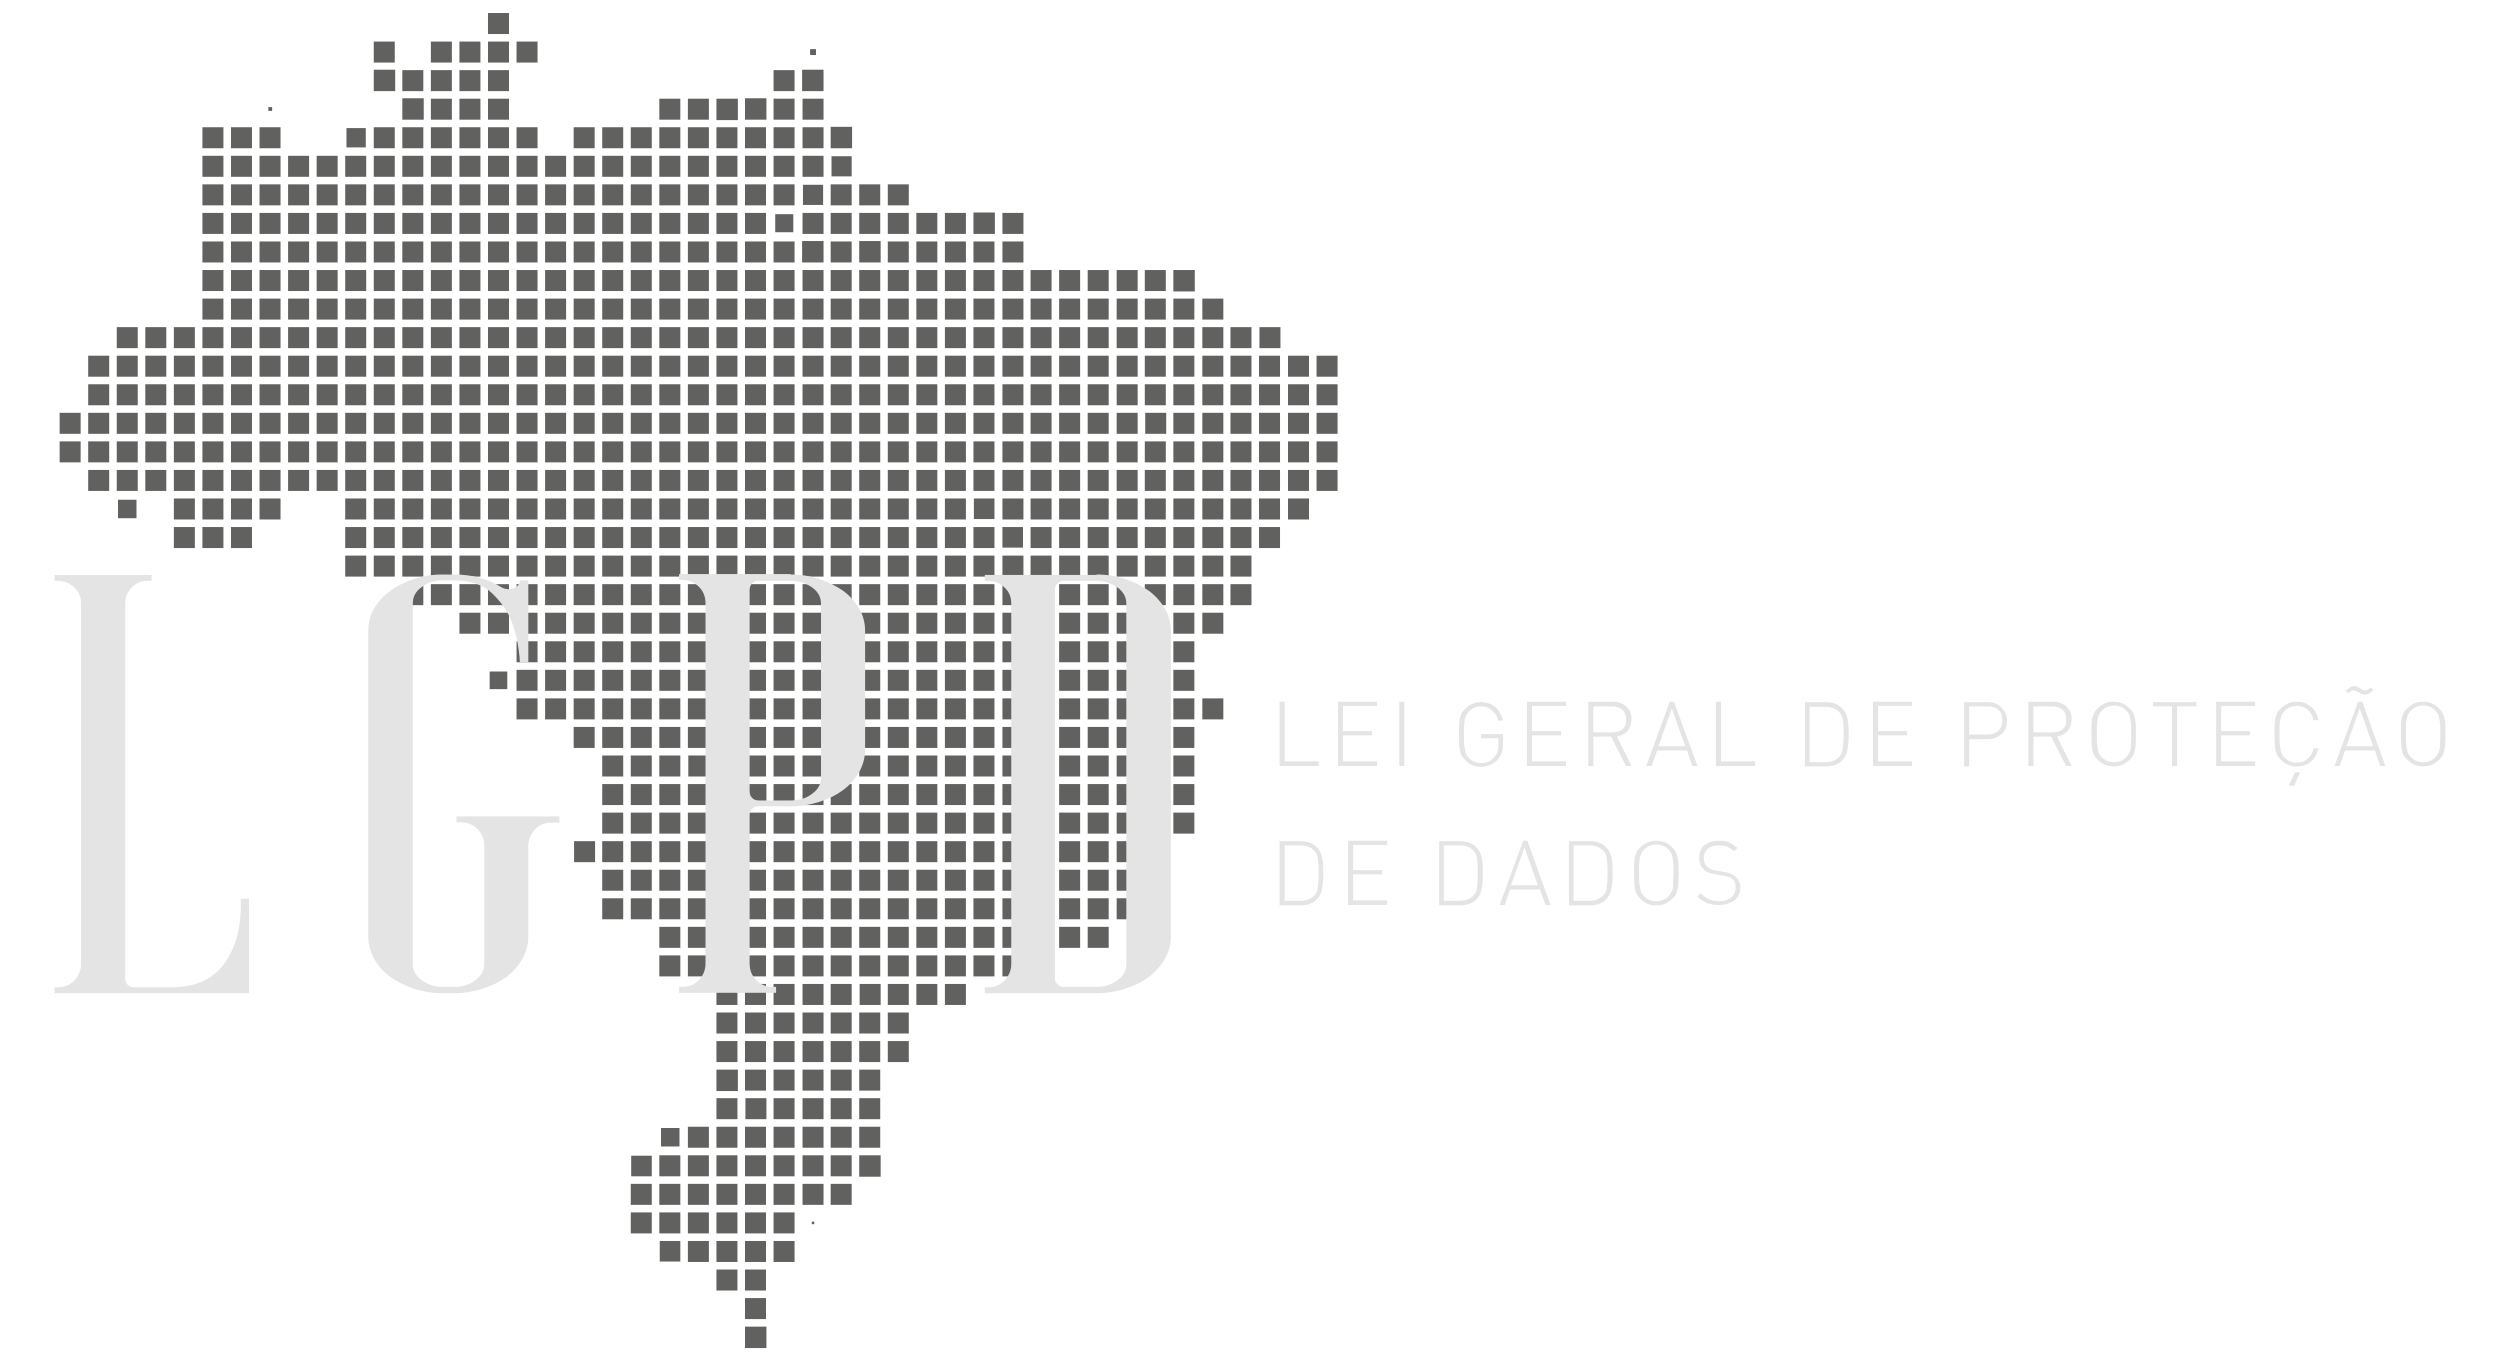 <?xml version="1.0" encoding="utf-8"?>
<!-- Generator: Adobe Illustrator 24.2.1, SVG Export Plug-In . SVG Version: 6.00 Build 0)  -->
<!DOCTYPE svg PUBLIC "-//W3C//DTD SVG 1.1//EN" "http://www.w3.org/Graphics/SVG/1.1/DTD/svg11.dtd">
<svg version="1.1" id="Layer_1" xmlns:x="http://ns.adobe.com/Extensibility/1.0/" xmlns:i="http://ns.adobe.com/AdobeIllustrator/10.0/" xmlns:graph="http://ns.adobe.com/Graphs/1.0/"
	 xmlns="http://www.w3.org/2000/svg" xmlns:xlink="http://www.w3.org/1999/xlink" x="0px" y="0px" width="595.3px" height="324px"
	 viewBox="0 0 595.3 324" style="enable-background:new 0 0 595.3 324;" xml:space="preserve">
<style type="text/css">
	.st0{fill:#616160;}
	.st1{fill:#E5E4E4;}
</style>
<g>
	<g>
		<rect x="177.4" y="315.9" class="st0" width="5.1" height="5.1"/>
		<rect x="177.4" y="309.1" class="st0" width="5" height="5"/>
		<rect x="177.4" y="302.3" class="st0" width="5" height="5"/>
		<rect x="170.6" y="302.3" class="st0" width="5" height="5"/>
		<rect x="184.2" y="295.5" class="st0" width="5" height="5"/>
		<rect x="177.4" y="295.5" class="st0" width="5" height="5"/>
		<rect x="170.6" y="295.5" class="st0" width="5" height="5"/>
		<rect x="163.8" y="295.5" class="st0" width="5" height="5"/>
		<rect x="157.1" y="295.5" class="st0" width="4.9" height="4.9"/>
		<rect x="193.3" y="290.9" class="st0" width="0.6" height="0.6"/>
		<rect x="184.2" y="288.7" class="st0" width="5" height="5"/>
		<rect x="177.4" y="288.7" class="st0" width="5" height="5"/>
		<rect x="170.6" y="288.7" class="st0" width="5" height="5"/>
		<rect x="163.8" y="288.7" class="st0" width="5" height="5"/>
		<rect x="157" y="288.7" class="st0" width="5" height="5"/>
		<rect x="150.2" y="288.7" class="st0" width="5" height="5"/>
		<rect x="197.8" y="281.9" class="st0" width="5" height="5"/>
		<rect x="191.1" y="281.9" class="st0" width="5" height="5"/>
		<rect x="184.2" y="281.9" class="st0" width="5" height="5"/>
		<rect x="177.4" y="281.9" class="st0" width="5" height="5"/>
		<rect x="170.6" y="281.9" class="st0" width="5" height="5"/>
		<rect x="163.8" y="281.9" class="st0" width="5" height="5"/>
		<rect x="157" y="281.9" class="st0" width="5" height="5"/>
		<rect x="150.2" y="281.9" class="st0" width="5" height="5"/>
		<rect x="204.6" y="275.1" class="st0" width="5.1" height="5.1"/>
		<rect x="197.8" y="275.1" class="st0" width="5" height="5"/>
		<rect x="191.1" y="275.1" class="st0" width="5" height="5"/>
		<rect x="184.2" y="275.1" class="st0" width="5" height="5"/>
		<rect x="177.4" y="275.1" class="st0" width="5" height="5"/>
		<rect x="170.6" y="275.1" class="st0" width="5" height="5"/>
		<rect x="163.8" y="275.1" class="st0" width="5" height="5"/>
		<rect x="157" y="275.1" class="st0" width="5" height="5"/>
		<rect x="150.3" y="275.2" class="st0" width="4.9" height="4.9"/>
		<rect x="204.6" y="268.3" class="st0" width="5" height="5"/>
		<rect x="197.8" y="268.3" class="st0" width="5" height="5"/>
		<rect x="191.1" y="268.3" class="st0" width="5" height="5"/>
		<rect x="184.2" y="268.3" class="st0" width="5" height="5"/>
		<rect x="177.4" y="268.3" class="st0" width="5" height="5"/>
		<rect x="170.6" y="268.3" class="st0" width="5" height="5"/>
		<rect x="163.8" y="268.3" class="st0" width="5" height="5"/>
		<rect x="157.4" y="268.6" class="st0" width="4.4" height="4.4"/>
		<rect x="204.6" y="261.5" class="st0" width="5" height="5"/>
		<rect x="197.8" y="261.5" class="st0" width="5" height="5"/>
		<rect x="191.1" y="261.5" class="st0" width="5" height="5"/>
		<rect x="184.2" y="261.5" class="st0" width="5" height="5"/>
		<rect x="177.5" y="261.5" class="st0" width="5" height="5"/>
		<rect x="170.6" y="261.5" class="st0" width="5" height="5"/>
		<rect x="204.6" y="254.7" class="st0" width="5" height="5"/>
		<rect x="197.8" y="254.7" class="st0" width="5" height="5"/>
		<rect x="191.1" y="254.7" class="st0" width="5" height="5"/>
		<rect x="184.2" y="254.7" class="st0" width="5" height="5"/>
		<rect x="177.4" y="254.7" class="st0" width="5" height="5"/>
		<rect x="170.6" y="254.7" class="st0" width="5.1" height="5.1"/>
		<rect x="211.4" y="247.9" class="st0" width="5" height="5"/>
		<rect x="204.6" y="247.9" class="st0" width="5" height="5"/>
		<rect x="197.8" y="247.9" class="st0" width="5" height="5"/>
		<rect x="191.1" y="247.9" class="st0" width="5" height="5"/>
		<rect x="184.2" y="247.9" class="st0" width="5" height="5"/>
		<rect x="177.4" y="247.9" class="st0" width="5" height="5"/>
		<rect x="170.6" y="247.9" class="st0" width="5" height="5"/>
		<rect x="211.4" y="241.1" class="st0" width="5" height="5"/>
		<rect x="204.6" y="241.1" class="st0" width="5" height="5"/>
		<rect x="197.8" y="241.1" class="st0" width="5" height="5"/>
		<rect x="191.1" y="241.1" class="st0" width="5" height="5"/>
		<rect x="184.2" y="241.1" class="st0" width="5" height="5"/>
		<rect x="177.4" y="241.1" class="st0" width="5" height="5"/>
		<rect x="170.6" y="241.1" class="st0" width="5" height="5"/>
		<rect x="225" y="234.3" class="st0" width="5" height="5"/>
		<rect x="218.2" y="234.3" class="st0" width="5" height="5"/>
		<rect x="211.4" y="234.3" class="st0" width="5" height="5"/>
		<rect x="204.7" y="234.3" class="st0" width="5" height="5"/>
		<rect x="197.8" y="234.3" class="st0" width="5" height="5"/>
		<rect x="191.1" y="234.3" class="st0" width="5" height="5"/>
		<rect x="184.2" y="234.3" class="st0" width="5" height="5"/>
		<rect x="177.4" y="234.3" class="st0" width="5" height="5"/>
		<rect x="170.6" y="234.3" class="st0" width="5" height="5"/>
		<rect x="238.7" y="227.5" class="st0" width="5" height="5"/>
		<rect x="231.8" y="227.5" class="st0" width="5" height="5"/>
		<rect x="225" y="227.5" class="st0" width="5" height="5"/>
		<rect x="218.2" y="227.5" class="st0" width="5" height="5"/>
		<rect x="211.4" y="227.5" class="st0" width="5" height="5"/>
		<rect x="204.6" y="227.5" class="st0" width="5" height="5"/>
		<rect x="197.8" y="227.5" class="st0" width="5" height="5"/>
		<rect x="191.1" y="227.5" class="st0" width="5" height="5"/>
		<rect x="184.2" y="227.5" class="st0" width="5" height="5"/>
		<rect x="177.4" y="227.5" class="st0" width="5" height="5"/>
		<rect x="170.6" y="227.5" class="st0" width="5" height="5"/>
		<rect x="163.8" y="227.5" class="st0" width="5" height="5"/>
		<rect x="157" y="227.5" class="st0" width="5" height="5"/>
		<rect x="259" y="220.7" class="st0" width="5" height="5"/>
		<rect x="252.2" y="220.7" class="st0" width="5" height="5"/>
		<rect x="245.4" y="220.7" class="st0" width="5" height="5"/>
		<rect x="238.7" y="220.7" class="st0" width="5" height="5"/>
		<rect x="231.8" y="220.7" class="st0" width="5" height="5"/>
		<rect x="225" y="220.7" class="st0" width="5" height="5"/>
		<rect x="218.2" y="220.7" class="st0" width="5" height="5"/>
		<rect x="211.4" y="220.7" class="st0" width="5" height="5"/>
		<rect x="204.6" y="220.7" class="st0" width="5" height="5"/>
		<rect x="197.8" y="220.7" class="st0" width="5" height="5"/>
		<rect x="191.1" y="220.7" class="st0" width="5" height="5"/>
		<rect x="184.2" y="220.7" class="st0" width="5" height="5"/>
		<rect x="177.4" y="220.7" class="st0" width="5" height="5"/>
		<rect x="170.6" y="220.7" class="st0" width="5" height="5"/>
		<rect x="163.8" y="220.7" class="st0" width="5" height="5"/>
		<rect x="157" y="220.7" class="st0" width="5" height="5"/>
		<rect x="265.9" y="213.9" class="st0" width="5" height="5"/>
		<rect x="259" y="213.9" class="st0" width="5" height="5"/>
		<rect x="252.2" y="213.9" class="st0" width="5" height="5"/>
		<rect x="245.4" y="213.9" class="st0" width="5" height="5"/>
		<rect x="238.7" y="213.9" class="st0" width="5" height="5"/>
		<rect x="231.8" y="213.9" class="st0" width="5" height="5"/>
		<rect x="225" y="213.9" class="st0" width="5" height="5"/>
		<rect x="218.2" y="213.9" class="st0" width="5" height="5"/>
		<rect x="211.4" y="213.9" class="st0" width="5" height="5"/>
		<rect x="204.6" y="213.9" class="st0" width="5" height="5"/>
		<rect x="197.8" y="213.9" class="st0" width="5" height="5"/>
		<rect x="191.1" y="213.9" class="st0" width="5" height="5"/>
		<rect x="184.2" y="213.9" class="st0" width="5" height="5"/>
		<rect x="177.4" y="213.9" class="st0" width="5" height="5"/>
		<rect x="170.6" y="213.9" class="st0" width="5" height="5"/>
		<rect x="163.8" y="213.9" class="st0" width="5" height="5"/>
		<rect x="157" y="213.9" class="st0" width="5" height="5"/>
		<rect x="150.2" y="213.9" class="st0" width="5" height="5"/>
		<rect x="143.4" y="213.9" class="st0" width="5" height="5"/>
		<rect x="265.9" y="207.1" class="st0" width="5" height="5"/>
		<rect x="259" y="207.1" class="st0" width="5" height="5"/>
		<rect x="252.2" y="207.1" class="st0" width="5" height="5"/>
		<rect x="245.4" y="207.1" class="st0" width="5" height="5"/>
		<rect x="238.7" y="207.1" class="st0" width="5" height="5"/>
		<rect x="231.8" y="207.1" class="st0" width="5" height="5"/>
		<rect x="225" y="207.1" class="st0" width="5" height="5"/>
		<rect x="218.2" y="207.1" class="st0" width="5" height="5"/>
		<rect x="211.4" y="207.1" class="st0" width="5" height="5"/>
		<rect x="204.6" y="207.1" class="st0" width="5" height="5"/>
		<rect x="197.8" y="207.1" class="st0" width="5" height="5"/>
		<rect x="191.1" y="207.1" class="st0" width="5" height="5"/>
		<rect x="184.2" y="207.1" class="st0" width="5" height="5"/>
		<rect x="177.4" y="207.1" class="st0" width="5" height="5"/>
		<rect x="170.6" y="207.1" class="st0" width="5" height="5"/>
		<rect x="163.8" y="207.1" class="st0" width="5" height="5"/>
		<rect x="157" y="207.1" class="st0" width="5" height="5"/>
		<rect x="150.2" y="207.1" class="st0" width="5" height="5"/>
		<rect x="143.4" y="207.1" class="st0" width="5" height="5"/>
		<rect x="272.6" y="200.3" class="st0" width="5" height="5"/>
		<rect x="265.9" y="200.3" class="st0" width="5" height="5"/>
		<rect x="259" y="200.3" class="st0" width="5" height="5"/>
		<rect x="252.2" y="200.3" class="st0" width="5" height="5"/>
		<rect x="245.4" y="200.3" class="st0" width="5" height="5"/>
		<rect x="238.7" y="200.3" class="st0" width="5" height="5"/>
		<rect x="231.8" y="200.3" class="st0" width="5" height="5"/>
		<rect x="225" y="200.3" class="st0" width="5" height="5"/>
		<rect x="218.2" y="200.3" class="st0" width="5" height="5"/>
		<rect x="211.4" y="200.3" class="st0" width="5" height="5"/>
		<rect x="204.6" y="200.3" class="st0" width="5" height="5"/>
		<rect x="197.8" y="200.3" class="st0" width="5" height="5"/>
		<rect x="191.1" y="200.3" class="st0" width="5" height="5"/>
		<rect x="184.2" y="200.3" class="st0" width="5" height="5"/>
		<rect x="177.4" y="200.3" class="st0" width="5" height="5"/>
		<rect x="170.6" y="200.3" class="st0" width="5" height="5"/>
		<rect x="163.8" y="200.3" class="st0" width="5" height="5"/>
		<rect x="157" y="200.3" class="st0" width="5" height="5"/>
		<rect x="150.2" y="200.3" class="st0" width="5" height="5"/>
		<rect x="143.4" y="200.3" class="st0" width="5" height="5"/>
		<rect x="136.7" y="200.3" class="st0" width="5" height="5"/>
		<rect x="279.4" y="193.5" class="st0" width="5" height="5"/>
		<rect x="272.6" y="193.5" class="st0" width="5" height="5"/>
		<rect x="265.9" y="193.5" class="st0" width="5" height="5"/>
		<rect x="259" y="193.5" class="st0" width="5" height="5"/>
		<rect x="252.2" y="193.5" class="st0" width="5" height="5"/>
		<rect x="245.4" y="193.5" class="st0" width="5" height="5"/>
		<rect x="238.7" y="193.5" class="st0" width="5" height="5"/>
		<rect x="231.8" y="193.5" class="st0" width="5" height="5"/>
		<rect x="225" y="193.5" class="st0" width="5" height="5"/>
		<rect x="218.2" y="193.5" class="st0" width="5" height="5"/>
		<rect x="211.4" y="193.5" class="st0" width="5" height="5"/>
		<rect x="204.6" y="193.5" class="st0" width="5" height="5"/>
		<rect x="197.8" y="193.5" class="st0" width="5" height="5"/>
		<rect x="191.1" y="193.5" class="st0" width="5" height="5"/>
		<rect x="184.2" y="193.5" class="st0" width="5" height="5"/>
		<rect x="177.4" y="193.5" class="st0" width="5" height="5"/>
		<rect x="170.6" y="193.5" class="st0" width="5" height="5"/>
		<rect x="163.8" y="193.5" class="st0" width="5" height="5"/>
		<rect x="157" y="193.5" class="st0" width="5" height="5"/>
		<rect x="150.2" y="193.5" class="st0" width="5" height="5"/>
		<rect x="143.4" y="193.5" class="st0" width="5" height="5"/>
		<rect x="279.4" y="186.7" class="st0" width="5" height="5"/>
		<rect x="272.6" y="186.7" class="st0" width="5" height="5"/>
		<rect x="265.9" y="186.7" class="st0" width="5" height="5"/>
		<rect x="259" y="186.7" class="st0" width="5" height="5"/>
		<rect x="252.2" y="186.7" class="st0" width="5" height="5"/>
		<rect x="245.4" y="186.7" class="st0" width="5" height="5"/>
		<rect x="238.7" y="186.7" class="st0" width="5" height="5"/>
		<rect x="231.8" y="186.7" class="st0" width="5" height="5"/>
		<rect x="225" y="186.7" class="st0" width="5" height="5"/>
		<rect x="218.2" y="186.7" class="st0" width="5" height="5"/>
		<rect x="211.4" y="186.7" class="st0" width="5" height="5"/>
		<rect x="204.6" y="186.7" class="st0" width="5" height="5"/>
		<rect x="197.8" y="186.7" class="st0" width="5" height="5"/>
		<rect x="191.1" y="186.7" class="st0" width="5" height="5"/>
		<rect x="184.2" y="186.7" class="st0" width="5" height="5"/>
		<rect x="177.5" y="186.7" class="st0" width="5" height="5"/>
		<rect x="170.6" y="186.7" class="st0" width="5" height="5"/>
		<rect x="163.8" y="186.7" class="st0" width="5" height="5"/>
		<rect x="157" y="186.7" class="st0" width="5" height="5"/>
		<rect x="150.2" y="186.7" class="st0" width="5" height="5"/>
		<rect x="143.4" y="186.7" class="st0" width="5" height="5"/>
		<rect x="279.4" y="179.9" class="st0" width="5" height="5"/>
		<rect x="272.6" y="179.9" class="st0" width="5" height="5"/>
		<rect x="265.9" y="179.9" class="st0" width="5" height="5"/>
		<rect x="259" y="179.9" class="st0" width="5" height="5"/>
		<rect x="252.2" y="179.9" class="st0" width="5" height="5"/>
		<rect x="245.4" y="179.9" class="st0" width="5" height="5"/>
		<rect x="238.7" y="179.9" class="st0" width="5" height="5"/>
		<rect x="231.8" y="179.9" class="st0" width="5" height="5"/>
		<rect x="225" y="179.9" class="st0" width="5" height="5"/>
		<rect x="218.2" y="179.9" class="st0" width="5" height="5"/>
		<rect x="211.4" y="179.9" class="st0" width="5" height="5"/>
		<rect x="204.6" y="179.9" class="st0" width="5" height="5"/>
		<rect x="197.8" y="179.9" class="st0" width="5" height="5"/>
		<rect x="191.1" y="179.9" class="st0" width="5" height="5"/>
		<rect x="184.2" y="179.9" class="st0" width="5" height="5"/>
		<rect x="177.4" y="179.9" class="st0" width="5" height="5"/>
		<rect x="170.6" y="179.9" class="st0" width="5" height="5"/>
		<rect x="163.9" y="179.9" class="st0" width="5" height="5"/>
		<rect x="157" y="179.9" class="st0" width="5" height="5"/>
		<rect x="150.2" y="179.9" class="st0" width="5" height="5"/>
		<rect x="143.4" y="179.9" class="st0" width="5" height="5"/>
		<rect x="279.4" y="173.1" class="st0" width="5" height="5"/>
		<rect x="272.6" y="173.1" class="st0" width="5" height="5"/>
		<rect x="265.9" y="173.1" class="st0" width="5" height="5"/>
		<rect x="259" y="173.1" class="st0" width="5" height="5"/>
		<rect x="252.2" y="173.1" class="st0" width="5" height="5"/>
		<rect x="245.4" y="173.1" class="st0" width="5" height="5"/>
		<rect x="238.7" y="173.1" class="st0" width="5" height="5"/>
		<rect x="231.8" y="173.1" class="st0" width="5" height="5"/>
		<rect x="225" y="173.1" class="st0" width="5" height="5"/>
		<rect x="218.2" y="173.1" class="st0" width="5" height="5"/>
		<rect x="211.4" y="173.1" class="st0" width="5" height="5"/>
		<rect x="204.6" y="173.1" class="st0" width="5" height="5"/>
		<rect x="197.8" y="173.1" class="st0" width="5" height="5"/>
		<rect x="191.1" y="173.1" class="st0" width="5" height="5"/>
		<rect x="184.2" y="173.1" class="st0" width="5" height="5"/>
		<rect x="177.4" y="173.1" class="st0" width="5" height="5"/>
		<rect x="170.6" y="173.1" class="st0" width="5" height="5"/>
		<rect x="163.8" y="173.1" class="st0" width="5" height="5"/>
		<rect x="157" y="173.1" class="st0" width="5" height="5"/>
		<rect x="150.2" y="173.1" class="st0" width="5" height="5"/>
		<rect x="143.4" y="173.1" class="st0" width="5" height="5"/>
		<rect x="136.6" y="173.1" class="st0" width="5" height="5"/>
		<rect x="286.3" y="166.3" class="st0" width="5" height="5"/>
		<rect x="279.4" y="166.3" class="st0" width="5" height="5"/>
		<rect x="272.6" y="166.3" class="st0" width="5" height="5"/>
		<rect x="265.9" y="166.3" class="st0" width="5" height="5"/>
		<rect x="259" y="166.3" class="st0" width="5" height="5"/>
		<rect x="252.2" y="166.3" class="st0" width="5" height="5"/>
		<rect x="245.4" y="166.3" class="st0" width="5" height="5"/>
		<rect x="238.7" y="166.3" class="st0" width="5" height="5"/>
		<rect x="231.8" y="166.3" class="st0" width="5" height="5"/>
		<rect x="225" y="166.3" class="st0" width="5" height="5"/>
		<rect x="218.2" y="166.3" class="st0" width="5" height="5"/>
		<rect x="211.4" y="166.3" class="st0" width="5" height="5"/>
		<rect x="204.6" y="166.3" class="st0" width="5" height="5"/>
		<rect x="197.8" y="166.3" class="st0" width="5" height="5"/>
		<rect x="191.1" y="166.3" class="st0" width="5" height="5"/>
		<rect x="184.2" y="166.3" class="st0" width="5" height="5"/>
		<rect x="177.4" y="166.3" class="st0" width="5" height="5"/>
		<rect x="170.6" y="166.3" class="st0" width="5" height="5"/>
		<rect x="163.8" y="166.3" class="st0" width="5" height="5"/>
		<rect x="157" y="166.3" class="st0" width="5" height="5"/>
		<rect x="150.2" y="166.3" class="st0" width="5" height="5"/>
		<rect x="143.4" y="166.3" class="st0" width="5" height="5"/>
		<rect x="136.6" y="166.3" class="st0" width="5" height="5"/>
		<rect x="129.8" y="166.3" class="st0" width="5" height="5"/>
		<rect x="123" y="166.3" class="st0" width="5" height="5"/>
		<rect x="279.4" y="159.5" class="st0" width="5" height="5"/>
		<rect x="272.6" y="159.5" class="st0" width="5" height="5"/>
		<rect x="265.9" y="159.5" class="st0" width="5" height="5"/>
		<rect x="259" y="159.5" class="st0" width="5" height="5"/>
		<rect x="252.2" y="159.5" class="st0" width="5" height="5"/>
		<rect x="245.4" y="159.5" class="st0" width="5" height="5"/>
		<rect x="238.7" y="159.5" class="st0" width="5" height="5"/>
		<rect x="231.8" y="159.5" class="st0" width="5" height="5"/>
		<rect x="225" y="159.5" class="st0" width="5" height="5"/>
		<rect x="218.2" y="159.5" class="st0" width="5" height="5"/>
		<rect x="211.4" y="159.5" class="st0" width="5" height="5"/>
		<rect x="204.6" y="159.5" class="st0" width="5" height="5"/>
		<rect x="197.8" y="159.5" class="st0" width="5" height="5"/>
		<rect x="191.1" y="159.5" class="st0" width="5" height="5"/>
		<rect x="184.2" y="159.5" class="st0" width="5" height="5"/>
		<rect x="177.4" y="159.5" class="st0" width="5" height="5"/>
		<rect x="170.6" y="159.5" class="st0" width="5" height="5"/>
		<rect x="163.8" y="159.5" class="st0" width="5" height="5"/>
		<rect x="157" y="159.5" class="st0" width="5" height="5"/>
		<rect x="150.2" y="159.5" class="st0" width="5" height="5"/>
		<rect x="143.4" y="159.5" class="st0" width="5" height="5"/>
		<rect x="136.6" y="159.5" class="st0" width="5" height="5"/>
		<rect x="129.8" y="159.5" class="st0" width="5" height="5"/>
		<rect x="123" y="159.5" class="st0" width="5" height="5"/>
		<rect x="116.6" y="159.9" class="st0" width="4.2" height="4.2"/>
		<rect x="279.4" y="152.7" class="st0" width="5" height="5"/>
		<rect x="272.6" y="152.7" class="st0" width="5" height="5"/>
		<rect x="265.9" y="152.7" class="st0" width="5" height="5"/>
		<rect x="259" y="152.7" class="st0" width="5" height="5"/>
		<rect x="252.2" y="152.7" class="st0" width="5" height="5"/>
		<rect x="245.4" y="152.7" class="st0" width="5" height="5"/>
		<rect x="238.7" y="152.7" class="st0" width="5" height="5"/>
		<rect x="231.8" y="152.7" class="st0" width="5" height="5"/>
		<rect x="225" y="152.7" class="st0" width="5" height="5"/>
		<rect x="218.2" y="152.7" class="st0" width="5" height="5"/>
		<rect x="211.4" y="152.7" class="st0" width="5" height="5"/>
		<rect x="204.6" y="152.7" class="st0" width="5" height="5"/>
		<rect x="197.8" y="152.7" class="st0" width="5" height="5"/>
		<rect x="191.1" y="152.7" class="st0" width="5" height="5"/>
		<rect x="184.2" y="152.7" class="st0" width="5" height="5"/>
		<rect x="177.4" y="152.7" class="st0" width="5" height="5"/>
		<rect x="170.6" y="152.7" class="st0" width="5" height="5"/>
		<rect x="163.8" y="152.7" class="st0" width="5" height="5"/>
		<rect x="157" y="152.7" class="st0" width="5" height="5"/>
		<rect x="150.2" y="152.7" class="st0" width="5" height="5"/>
		<rect x="143.4" y="152.7" class="st0" width="5" height="5"/>
		<rect x="136.6" y="152.7" class="st0" width="5" height="5"/>
		<rect x="129.8" y="152.7" class="st0" width="5" height="5"/>
		<rect x="123" y="152.7" class="st0" width="5" height="5"/>
		<rect x="286.3" y="145.9" class="st0" width="5" height="5"/>
		<rect x="279.4" y="145.9" class="st0" width="5" height="5"/>
		<rect x="272.6" y="145.9" class="st0" width="5" height="5"/>
		<rect x="265.9" y="145.9" class="st0" width="5" height="5"/>
		<rect x="259" y="145.9" class="st0" width="5" height="5"/>
		<rect x="252.2" y="145.9" class="st0" width="5" height="5"/>
		<rect x="245.4" y="145.9" class="st0" width="5" height="5"/>
		<rect x="238.7" y="145.9" class="st0" width="5" height="5"/>
		<rect x="231.8" y="145.9" class="st0" width="5" height="5"/>
		<rect x="225" y="145.9" class="st0" width="5" height="5"/>
		<rect x="218.2" y="145.9" class="st0" width="5" height="5"/>
		<rect x="211.4" y="145.9" class="st0" width="5" height="5"/>
		<rect x="204.6" y="145.9" class="st0" width="5" height="5"/>
		<rect x="197.8" y="145.9" class="st0" width="5" height="5"/>
		<rect x="191.1" y="145.9" class="st0" width="5" height="5"/>
		<rect x="184.2" y="145.9" class="st0" width="5" height="5"/>
		<rect x="177.4" y="145.9" class="st0" width="5" height="5"/>
		<rect x="170.6" y="145.9" class="st0" width="5" height="5"/>
		<rect x="163.8" y="145.9" class="st0" width="5" height="5"/>
		<rect x="157" y="145.9" class="st0" width="5" height="5"/>
		<rect x="150.2" y="145.9" class="st0" width="5" height="5"/>
		<rect x="143.4" y="145.9" class="st0" width="5" height="5"/>
		<rect x="136.6" y="145.9" class="st0" width="5" height="5"/>
		<rect x="129.8" y="145.9" class="st0" width="5" height="5"/>
		<rect x="123" y="145.9" class="st0" width="5" height="5"/>
		<rect x="116.2" y="145.9" class="st0" width="5" height="5"/>
		<rect x="109.4" y="145.9" class="st0" width="5" height="5"/>
		<rect x="293" y="139.1" class="st0" width="5" height="5"/>
		<rect x="286.3" y="139.1" class="st0" width="5" height="5"/>
		<rect x="279.4" y="139.1" class="st0" width="5" height="5"/>
		<rect x="272.6" y="139.1" class="st0" width="5" height="5"/>
		<rect x="265.9" y="139.1" class="st0" width="5" height="5"/>
		<rect x="259" y="139.1" class="st0" width="5" height="5"/>
		<rect x="252.2" y="139.1" class="st0" width="5" height="5"/>
		<rect x="245.4" y="139.1" class="st0" width="5" height="5"/>
		<rect x="238.7" y="139.1" class="st0" width="5" height="5"/>
		<rect x="231.8" y="139.1" class="st0" width="5" height="5"/>
		<rect x="225" y="139.1" class="st0" width="5" height="5"/>
		<rect x="218.2" y="139.1" class="st0" width="5" height="5"/>
		<rect x="211.4" y="139.1" class="st0" width="5" height="5"/>
		<rect x="204.6" y="139.1" class="st0" width="5" height="5"/>
		<rect x="197.8" y="139.1" class="st0" width="5" height="5"/>
		<rect x="191.1" y="139.1" class="st0" width="5" height="5"/>
		<rect x="184.2" y="139.1" class="st0" width="5" height="5"/>
		<rect x="177.4" y="139.1" class="st0" width="5" height="5"/>
		<rect x="170.6" y="139.1" class="st0" width="5" height="5"/>
		<rect x="163.8" y="139.1" class="st0" width="5" height="5"/>
		<rect x="157" y="139.1" class="st0" width="5" height="5"/>
		<rect x="150.2" y="139.1" class="st0" width="5" height="5"/>
		<rect x="143.4" y="139.1" class="st0" width="5" height="5"/>
		<rect x="136.6" y="139.1" class="st0" width="5" height="5"/>
		<rect x="129.8" y="139.1" class="st0" width="5" height="5"/>
		<rect x="123" y="139.1" class="st0" width="5" height="5"/>
		<rect x="116.2" y="139.1" class="st0" width="5" height="5"/>
		<rect x="109.4" y="139.1" class="st0" width="5" height="5"/>
		<rect x="102.6" y="139.1" class="st0" width="5" height="5"/>
		<rect x="95.8" y="139.1" class="st0" width="5" height="5"/>
		<rect x="293" y="132.3" class="st0" width="5" height="5"/>
		<rect x="286.3" y="132.3" class="st0" width="5" height="5"/>
		<rect x="279.4" y="132.3" class="st0" width="5" height="5"/>
		<rect x="272.6" y="132.3" class="st0" width="5" height="5"/>
		<rect x="265.9" y="132.3" class="st0" width="5" height="5"/>
		<rect x="259" y="132.3" class="st0" width="5" height="5"/>
		<rect x="252.2" y="132.3" class="st0" width="5" height="5"/>
		<rect x="245.4" y="132.3" class="st0" width="5" height="5"/>
		<rect x="238.7" y="132.3" class="st0" width="5" height="5"/>
		<rect x="231.8" y="132.3" class="st0" width="5" height="5"/>
		<rect x="225" y="132.3" class="st0" width="5" height="5"/>
		<rect x="218.2" y="132.3" class="st0" width="5" height="5"/>
		<rect x="211.4" y="132.3" class="st0" width="5" height="5"/>
		<rect x="204.6" y="132.3" class="st0" width="5" height="5"/>
		<rect x="197.8" y="132.3" class="st0" width="5" height="5"/>
		<rect x="191.1" y="132.3" class="st0" width="5" height="5"/>
		<rect x="184.2" y="132.3" class="st0" width="5" height="5"/>
		<rect x="177.4" y="132.3" class="st0" width="5" height="5"/>
		<rect x="170.6" y="132.3" class="st0" width="5" height="5"/>
		<rect x="163.8" y="132.3" class="st0" width="5" height="5"/>
		<rect x="157" y="132.3" class="st0" width="5" height="5"/>
		<rect x="150.2" y="132.3" class="st0" width="5" height="5"/>
		<rect x="143.4" y="132.3" class="st0" width="5" height="5"/>
		<rect x="136.6" y="132.3" class="st0" width="5" height="5"/>
		<rect x="129.8" y="132.3" class="st0" width="5" height="5"/>
		<rect x="123" y="132.3" class="st0" width="5" height="5"/>
		<rect x="116.2" y="132.3" class="st0" width="5" height="5"/>
		<rect x="109.4" y="132.3" class="st0" width="5" height="5"/>
		<rect x="102.6" y="132.3" class="st0" width="5" height="5"/>
		<rect x="95.8" y="132.3" class="st0" width="5" height="5"/>
		<rect x="89" y="132.3" class="st0" width="5" height="5"/>
		<rect x="82.2" y="132.3" class="st0" width="5" height="5"/>
		<rect x="299.8" y="125.5" class="st0" width="5" height="5"/>
		<rect x="293" y="125.5" class="st0" width="5" height="5"/>
		<rect x="286.3" y="125.5" class="st0" width="5" height="5"/>
		<rect x="279.4" y="125.5" class="st0" width="5" height="5"/>
		<rect x="272.6" y="125.5" class="st0" width="5" height="5"/>
		<rect x="265.9" y="125.5" class="st0" width="5" height="5"/>
		<rect x="259" y="125.5" class="st0" width="5" height="5"/>
		<rect x="252.2" y="125.5" class="st0" width="5" height="5"/>
		<rect x="245.4" y="125.5" class="st0" width="5" height="5"/>
		<rect x="238.7" y="125.5" class="st0" width="4.9" height="4.9"/>
		<rect x="231.8" y="125.5" class="st0" width="5" height="5"/>
		<rect x="225" y="125.5" class="st0" width="5" height="5"/>
		<rect x="218.2" y="125.5" class="st0" width="5" height="5"/>
		<rect x="211.4" y="125.5" class="st0" width="5" height="5"/>
		<rect x="204.6" y="125.5" class="st0" width="5" height="5"/>
		<rect x="197.8" y="125.5" class="st0" width="5" height="5"/>
		<rect x="191.1" y="125.5" class="st0" width="5" height="5"/>
		<rect x="184.2" y="125.5" class="st0" width="5" height="5"/>
		<rect x="177.4" y="125.5" class="st0" width="5" height="5"/>
		<rect x="170.6" y="125.5" class="st0" width="5" height="5"/>
		<rect x="163.8" y="125.5" class="st0" width="5" height="5"/>
		<rect x="157" y="125.5" class="st0" width="5" height="5"/>
		<rect x="150.2" y="125.5" class="st0" width="5" height="5"/>
		<rect x="143.4" y="125.5" class="st0" width="5" height="5"/>
		<rect x="136.6" y="125.5" class="st0" width="5" height="5"/>
		<rect x="129.8" y="125.5" class="st0" width="5" height="5"/>
		<rect x="123" y="125.5" class="st0" width="5" height="5"/>
		<rect x="116.2" y="125.5" class="st0" width="5" height="5"/>
		<rect x="109.4" y="125.5" class="st0" width="5" height="5"/>
		<rect x="102.6" y="125.5" class="st0" width="5" height="5"/>
		<rect x="95.8" y="125.5" class="st0" width="5" height="5"/>
		<rect x="89" y="125.5" class="st0" width="5" height="5"/>
		<rect x="82.2" y="125.5" class="st0" width="5" height="5"/>
		<rect x="55" y="125.5" class="st0" width="5" height="5"/>
		<rect x="48.2" y="125.5" class="st0" width="5" height="5"/>
		<rect x="41.4" y="125.5" class="st0" width="5" height="5"/>
		<rect x="306.7" y="118.7" class="st0" width="5" height="5"/>
		<rect x="299.8" y="118.7" class="st0" width="5" height="5"/>
		<rect x="293" y="118.7" class="st0" width="5" height="5"/>
		<rect x="286.3" y="118.7" class="st0" width="5" height="5"/>
		<rect x="279.4" y="118.7" class="st0" width="5" height="5"/>
		<rect x="272.6" y="118.7" class="st0" width="5" height="5"/>
		<rect x="265.9" y="118.7" class="st0" width="5" height="5"/>
		<rect x="259" y="118.7" class="st0" width="5" height="5"/>
		<rect x="252.2" y="118.7" class="st0" width="5" height="5"/>
		<rect x="245.4" y="118.7" class="st0" width="5" height="5"/>
		<rect x="238.7" y="118.7" class="st0" width="5" height="5"/>
		<rect x="231.9" y="118.7" class="st0" width="4.9" height="4.9"/>
		<rect x="225" y="118.7" class="st0" width="5" height="5"/>
		<rect x="218.2" y="118.7" class="st0" width="5" height="5"/>
		<rect x="211.4" y="118.7" class="st0" width="5" height="5"/>
		<rect x="204.6" y="118.7" class="st0" width="5" height="5"/>
		<rect x="197.8" y="118.7" class="st0" width="5" height="5"/>
		<rect x="191.1" y="118.7" class="st0" width="5" height="5"/>
		<rect x="184.2" y="118.7" class="st0" width="5" height="5"/>
		<rect x="177.4" y="118.7" class="st0" width="5" height="5"/>
		<rect x="170.6" y="118.7" class="st0" width="5" height="5"/>
		<rect x="163.8" y="118.7" class="st0" width="5" height="5"/>
		<rect x="157" y="118.7" class="st0" width="5" height="5"/>
		<rect x="150.2" y="118.7" class="st0" width="5" height="5"/>
		<rect x="143.4" y="118.7" class="st0" width="5" height="5"/>
		<rect x="136.6" y="118.7" class="st0" width="5" height="5"/>
		<rect x="129.8" y="118.7" class="st0" width="5" height="5"/>
		<rect x="123" y="118.7" class="st0" width="5" height="5"/>
		<rect x="116.2" y="118.7" class="st0" width="5" height="5"/>
		<rect x="109.4" y="118.7" class="st0" width="5" height="5"/>
		<rect x="102.6" y="118.7" class="st0" width="5" height="5"/>
		<rect x="95.8" y="118.7" class="st0" width="5" height="5"/>
		<rect x="89" y="118.7" class="st0" width="5" height="5"/>
		<rect x="82.2" y="118.7" class="st0" width="5" height="5"/>
		<rect x="61.8" y="118.7" class="st0" width="5" height="5"/>
		<rect x="55" y="118.7" class="st0" width="5" height="5"/>
		<rect x="48.2" y="118.7" class="st0" width="5" height="5"/>
		<rect x="41.4" y="118.7" class="st0" width="5" height="5"/>
		<rect x="28.1" y="119" class="st0" width="4.4" height="4.4"/>
		<rect x="313.5" y="111.9" class="st0" width="5" height="5"/>
		<rect x="306.7" y="111.9" class="st0" width="5" height="5"/>
		<rect x="299.8" y="111.9" class="st0" width="5" height="5"/>
		<rect x="293" y="111.9" class="st0" width="5" height="5"/>
		<rect x="286.3" y="111.9" class="st0" width="5" height="5"/>
		<rect x="279.4" y="111.9" class="st0" width="5" height="5"/>
		<rect x="272.6" y="111.9" class="st0" width="5" height="5"/>
		<rect x="265.9" y="111.9" class="st0" width="5" height="5"/>
		<rect x="259" y="111.9" class="st0" width="5" height="5"/>
		<rect x="252.2" y="111.9" class="st0" width="5" height="5"/>
		<rect x="245.4" y="111.9" class="st0" width="5" height="5"/>
		<rect x="238.7" y="111.9" class="st0" width="5" height="5"/>
		<rect x="231.8" y="111.9" class="st0" width="5" height="5"/>
		<rect x="225" y="111.9" class="st0" width="5" height="5"/>
		<rect x="218.2" y="111.9" class="st0" width="5" height="5"/>
		<rect x="211.4" y="111.9" class="st0" width="5" height="5"/>
		<rect x="204.6" y="111.9" class="st0" width="5" height="5"/>
		<rect x="197.8" y="111.9" class="st0" width="5" height="5"/>
		<rect x="191.1" y="111.9" class="st0" width="5" height="5"/>
		<rect x="184.2" y="111.9" class="st0" width="5" height="5"/>
		<rect x="177.4" y="111.9" class="st0" width="5" height="5"/>
		<rect x="170.6" y="111.9" class="st0" width="5" height="5"/>
		<rect x="163.8" y="111.9" class="st0" width="5" height="5"/>
		<rect x="157" y="111.9" class="st0" width="5" height="5"/>
		<rect x="150.2" y="111.9" class="st0" width="5" height="5"/>
		<rect x="143.4" y="111.9" class="st0" width="5" height="5"/>
		<rect x="136.6" y="111.9" class="st0" width="5" height="5"/>
		<rect x="129.8" y="111.9" class="st0" width="5" height="5"/>
		<rect x="123" y="111.9" class="st0" width="5" height="5"/>
		<rect x="116.2" y="111.9" class="st0" width="5" height="5"/>
		<rect x="109.4" y="111.9" class="st0" width="5" height="5"/>
		<rect x="102.6" y="111.9" class="st0" width="5" height="5"/>
		<rect x="95.8" y="111.9" class="st0" width="5" height="5"/>
		<rect x="89" y="111.9" class="st0" width="5" height="5"/>
		<rect x="82.2" y="111.9" class="st0" width="5" height="5"/>
		<rect x="75.4" y="111.9" class="st0" width="5" height="5"/>
		<rect x="68.6" y="111.9" class="st0" width="5" height="5"/>
		<rect x="61.8" y="111.9" class="st0" width="5" height="5"/>
		<rect x="55" y="111.9" class="st0" width="5" height="5"/>
		<rect x="48.2" y="111.9" class="st0" width="5" height="5"/>
		<rect x="41.4" y="111.9" class="st0" width="5" height="5"/>
		<rect x="34.6" y="111.9" class="st0" width="5" height="5"/>
		<rect x="27.8" y="111.9" class="st0" width="5" height="5"/>
		<rect x="21" y="111.9" class="st0" width="5" height="5"/>
		<rect x="313.5" y="105.1" class="st0" width="5" height="5"/>
		<rect x="306.7" y="105.1" class="st0" width="5" height="5"/>
		<rect x="299.8" y="105.1" class="st0" width="5" height="5"/>
		<rect x="293" y="105.1" class="st0" width="5" height="5"/>
		<rect x="286.3" y="105.1" class="st0" width="5" height="5"/>
		<rect x="279.4" y="105.1" class="st0" width="5" height="5"/>
		<rect x="272.6" y="105.1" class="st0" width="5" height="5"/>
		<rect x="265.9" y="105.1" class="st0" width="5" height="5"/>
		<rect x="259" y="105.1" class="st0" width="5" height="5"/>
		<rect x="252.2" y="105.1" class="st0" width="5" height="5"/>
		<rect x="245.4" y="105.1" class="st0" width="5" height="5"/>
		<rect x="238.7" y="105.1" class="st0" width="5" height="5"/>
		<rect x="231.8" y="105.1" class="st0" width="5" height="5"/>
		<rect x="225" y="105.1" class="st0" width="5" height="5"/>
		<rect x="218.2" y="105.1" class="st0" width="5" height="5"/>
		<rect x="211.4" y="105.1" class="st0" width="5" height="5"/>
		<rect x="204.6" y="105.1" class="st0" width="5" height="5"/>
		<rect x="197.8" y="105.1" class="st0" width="5" height="5"/>
		<rect x="191.1" y="105.1" class="st0" width="5" height="5"/>
		<rect x="184.2" y="105.1" class="st0" width="5" height="5"/>
		<rect x="177.4" y="105.1" class="st0" width="5" height="5"/>
		<rect x="170.6" y="105.1" class="st0" width="5" height="5"/>
		<rect x="163.8" y="105.1" class="st0" width="5" height="5"/>
		<rect x="157" y="105.1" class="st0" width="5" height="5"/>
		<rect x="150.2" y="105.1" class="st0" width="5" height="5"/>
		<rect x="143.4" y="105.1" class="st0" width="5" height="5"/>
		<rect x="136.6" y="105.1" class="st0" width="5" height="5"/>
		<rect x="129.8" y="105.1" class="st0" width="5" height="5"/>
		<rect x="123" y="105.1" class="st0" width="5" height="5"/>
		<rect x="116.2" y="105.1" class="st0" width="5" height="5"/>
		<rect x="109.4" y="105.1" class="st0" width="5" height="5"/>
		<rect x="102.6" y="105.1" class="st0" width="5" height="5"/>
		<rect x="95.8" y="105.1" class="st0" width="5" height="5"/>
		<rect x="89" y="105.1" class="st0" width="5" height="5"/>
		<rect x="82.2" y="105.1" class="st0" width="5" height="5"/>
		<rect x="75.4" y="105.1" class="st0" width="5" height="5"/>
		<rect x="68.6" y="105.1" class="st0" width="5" height="5"/>
		<rect x="61.8" y="105.1" class="st0" width="5" height="5"/>
		<rect x="55" y="105.1" class="st0" width="5" height="5"/>
		<rect x="48.2" y="105.1" class="st0" width="5" height="5"/>
		<rect x="41.4" y="105.1" class="st0" width="5" height="5"/>
		<rect x="34.6" y="105.1" class="st0" width="5" height="5"/>
		<rect x="27.8" y="105.1" class="st0" width="5" height="5"/>
		<rect x="21" y="105.1" class="st0" width="5" height="5"/>
		<rect x="14.2" y="105.1" class="st0" width="5" height="5"/>
		<rect x="313.5" y="98.3" class="st0" width="5" height="5"/>
		<rect x="306.7" y="98.3" class="st0" width="5" height="5"/>
		<rect x="299.8" y="98.3" class="st0" width="5" height="5"/>
		<rect x="293" y="98.3" class="st0" width="5" height="5"/>
		<rect x="286.3" y="98.3" class="st0" width="5" height="5"/>
		<rect x="279.4" y="98.3" class="st0" width="5" height="5"/>
		<rect x="272.7" y="98.3" class="st0" width="5" height="5"/>
		<rect x="265.9" y="98.3" class="st0" width="5" height="5"/>
		<rect x="259" y="98.3" class="st0" width="5" height="5"/>
		<rect x="252.2" y="98.3" class="st0" width="5" height="5"/>
		<rect x="245.4" y="98.3" class="st0" width="5" height="5"/>
		<rect x="238.7" y="98.3" class="st0" width="5" height="5"/>
		<rect x="231.8" y="98.3" class="st0" width="5" height="5"/>
		<rect x="225" y="98.3" class="st0" width="5" height="5"/>
		<rect x="218.2" y="98.3" class="st0" width="5" height="5"/>
		<rect x="211.4" y="98.3" class="st0" width="5" height="5"/>
		<rect x="204.6" y="98.3" class="st0" width="5" height="5"/>
		<rect x="197.8" y="98.3" class="st0" width="5" height="5"/>
		<rect x="191.1" y="98.3" class="st0" width="5" height="5"/>
		<rect x="184.2" y="98.3" class="st0" width="5" height="5"/>
		<rect x="177.4" y="98.3" class="st0" width="5" height="5"/>
		<rect x="170.6" y="98.3" class="st0" width="5" height="5"/>
		<rect x="163.8" y="98.3" class="st0" width="5" height="5"/>
		<rect x="157" y="98.3" class="st0" width="5" height="5"/>
		<rect x="150.2" y="98.3" class="st0" width="5" height="5"/>
		<rect x="143.4" y="98.3" class="st0" width="5" height="5"/>
		<rect x="136.6" y="98.3" class="st0" width="5" height="5"/>
		<rect x="129.8" y="98.3" class="st0" width="5" height="5"/>
		<rect x="123" y="98.3" class="st0" width="5" height="5"/>
		<rect x="116.2" y="98.3" class="st0" width="5" height="5"/>
		<rect x="109.4" y="98.3" class="st0" width="5" height="5"/>
		<rect x="102.6" y="98.3" class="st0" width="5" height="5"/>
		<rect x="95.8" y="98.3" class="st0" width="5" height="5"/>
		<rect x="89" y="98.3" class="st0" width="5" height="5"/>
		<rect x="82.2" y="98.3" class="st0" width="5" height="5"/>
		<rect x="75.4" y="98.3" class="st0" width="5" height="5"/>
		<rect x="68.6" y="98.3" class="st0" width="5" height="5"/>
		<rect x="61.8" y="98.3" class="st0" width="5" height="5"/>
		<rect x="55" y="98.3" class="st0" width="5" height="5"/>
		<rect x="48.2" y="98.3" class="st0" width="5" height="5"/>
		<rect x="41.4" y="98.3" class="st0" width="5" height="5"/>
		<rect x="34.6" y="98.3" class="st0" width="5" height="5"/>
		<rect x="27.8" y="98.3" class="st0" width="5" height="5"/>
		<rect x="21" y="98.3" class="st0" width="5" height="5"/>
		<rect x="14.2" y="98.3" class="st0" width="5" height="5"/>
		<rect x="313.5" y="91.5" class="st0" width="5" height="5"/>
		<rect x="306.7" y="91.5" class="st0" width="5" height="5"/>
		<rect x="299.8" y="91.5" class="st0" width="5" height="5"/>
		<rect x="293" y="91.5" class="st0" width="5" height="5"/>
		<rect x="286.3" y="91.5" class="st0" width="5" height="5"/>
		<rect x="279.4" y="91.5" class="st0" width="5" height="5"/>
		<rect x="272.6" y="91.5" class="st0" width="5" height="5"/>
		<rect x="265.9" y="91.5" class="st0" width="5" height="5"/>
		<rect x="259" y="91.5" class="st0" width="5" height="5"/>
		<rect x="252.2" y="91.5" class="st0" width="5" height="5"/>
		<rect x="245.4" y="91.5" class="st0" width="5" height="5"/>
		<rect x="238.7" y="91.5" class="st0" width="5" height="5"/>
		<rect x="231.8" y="91.5" class="st0" width="5" height="5"/>
		<rect x="225" y="91.5" class="st0" width="5" height="5"/>
		<rect x="218.2" y="91.5" class="st0" width="5" height="5"/>
		<rect x="211.4" y="91.5" class="st0" width="5" height="5"/>
		<rect x="204.6" y="91.5" class="st0" width="5" height="5"/>
		<rect x="197.8" y="91.5" class="st0" width="5" height="5"/>
		<rect x="191.1" y="91.5" class="st0" width="5" height="5"/>
		<rect x="184.2" y="91.5" class="st0" width="5" height="5"/>
		<rect x="177.4" y="91.5" class="st0" width="5" height="5"/>
		<rect x="170.6" y="91.5" class="st0" width="5" height="5"/>
		<rect x="163.8" y="91.5" class="st0" width="5" height="5"/>
		<rect x="157" y="91.5" class="st0" width="5" height="5"/>
		<rect x="150.2" y="91.5" class="st0" width="5" height="5"/>
		<rect x="143.4" y="91.5" class="st0" width="5" height="5"/>
		<rect x="136.6" y="91.5" class="st0" width="5" height="5"/>
		<rect x="129.8" y="91.5" class="st0" width="5" height="5"/>
		<rect x="123" y="91.5" class="st0" width="5" height="5"/>
		<rect x="116.2" y="91.5" class="st0" width="5" height="5"/>
		<rect x="109.4" y="91.5" class="st0" width="5" height="5"/>
		<rect x="102.6" y="91.5" class="st0" width="5" height="5"/>
		<rect x="95.8" y="91.5" class="st0" width="5" height="5"/>
		<rect x="89" y="91.5" class="st0" width="5" height="5"/>
		<rect x="82.2" y="91.5" class="st0" width="5" height="5"/>
		<rect x="75.4" y="91.5" class="st0" width="5" height="5"/>
		<rect x="68.6" y="91.5" class="st0" width="5" height="5"/>
		<rect x="61.8" y="91.5" class="st0" width="5" height="5"/>
		<rect x="55" y="91.5" class="st0" width="5" height="5"/>
		<rect x="48.2" y="91.5" class="st0" width="5" height="5"/>
		<rect x="41.4" y="91.5" class="st0" width="5" height="5"/>
		<rect x="34.6" y="91.5" class="st0" width="5" height="5"/>
		<rect x="27.8" y="91.5" class="st0" width="5" height="5"/>
		<rect x="21" y="91.5" class="st0" width="5" height="5"/>
		<rect x="313.5" y="84.7" class="st0" width="5" height="5"/>
		<rect x="306.7" y="84.7" class="st0" width="5" height="5"/>
		<rect x="299.8" y="84.7" class="st0" width="5" height="5"/>
		<rect x="293" y="84.7" class="st0" width="5" height="5"/>
		<rect x="286.3" y="84.7" class="st0" width="5" height="5"/>
		<rect x="279.4" y="84.7" class="st0" width="5" height="5"/>
		<rect x="272.6" y="84.7" class="st0" width="5" height="5"/>
		<rect x="265.9" y="84.7" class="st0" width="5" height="5"/>
		<rect x="259" y="84.7" class="st0" width="5" height="5"/>
		<rect x="252.2" y="84.7" class="st0" width="5" height="5"/>
		<rect x="245.4" y="84.7" class="st0" width="5" height="5"/>
		<rect x="238.7" y="84.7" class="st0" width="5" height="5"/>
		<rect x="231.8" y="84.7" class="st0" width="5" height="5"/>
		<rect x="225" y="84.7" class="st0" width="5" height="5"/>
		<rect x="218.2" y="84.7" class="st0" width="5" height="5"/>
		<rect x="211.4" y="84.7" class="st0" width="5" height="5"/>
		<rect x="204.6" y="84.7" class="st0" width="5" height="5"/>
		<rect x="197.8" y="84.7" class="st0" width="5" height="5"/>
		<rect x="191.1" y="84.7" class="st0" width="5" height="5"/>
		<rect x="184.2" y="84.7" class="st0" width="5" height="5"/>
		<rect x="177.4" y="84.7" class="st0" width="5" height="5"/>
		<rect x="170.6" y="84.7" class="st0" width="5" height="5"/>
		<rect x="163.8" y="84.7" class="st0" width="5" height="5"/>
		<rect x="157" y="84.7" class="st0" width="5" height="5"/>
		<rect x="150.2" y="84.7" class="st0" width="5" height="5"/>
		<rect x="143.4" y="84.7" class="st0" width="5" height="5"/>
		<rect x="136.6" y="84.7" class="st0" width="5" height="5"/>
		<rect x="129.8" y="84.7" class="st0" width="5" height="5"/>
		<rect x="123" y="84.7" class="st0" width="5" height="5"/>
		<rect x="116.2" y="84.7" class="st0" width="5" height="5"/>
		<rect x="109.4" y="84.7" class="st0" width="5" height="5"/>
		<rect x="102.6" y="84.7" class="st0" width="5" height="5"/>
		<rect x="95.8" y="84.7" class="st0" width="5" height="5"/>
		<rect x="89" y="84.7" class="st0" width="5" height="5"/>
		<rect x="82.2" y="84.7" class="st0" width="5" height="5"/>
		<rect x="75.4" y="84.7" class="st0" width="5" height="5"/>
		<rect x="68.6" y="84.7" class="st0" width="5" height="5"/>
		<rect x="61.8" y="84.7" class="st0" width="5" height="5"/>
		<rect x="55" y="84.7" class="st0" width="5" height="5"/>
		<rect x="48.2" y="84.7" class="st0" width="5" height="5"/>
		<rect x="41.4" y="84.7" class="st0" width="5" height="5"/>
		<rect x="34.6" y="84.7" class="st0" width="5" height="5"/>
		<rect x="27.8" y="84.7" class="st0" width="5" height="5"/>
		<rect x="21" y="84.7" class="st0" width="5" height="5"/>
		<rect x="299.9" y="77.9" class="st0" width="5" height="5"/>
		<rect x="293" y="77.9" class="st0" width="5" height="5"/>
		<rect x="286.3" y="77.9" class="st0" width="5" height="5"/>
		<rect x="279.4" y="77.9" class="st0" width="5" height="5"/>
		<rect x="272.6" y="77.9" class="st0" width="5" height="5"/>
		<rect x="265.9" y="77.9" class="st0" width="5" height="5"/>
		<rect x="259" y="77.9" class="st0" width="5" height="5"/>
		<rect x="252.2" y="77.9" class="st0" width="5" height="5"/>
		<rect x="245.4" y="77.9" class="st0" width="5" height="5"/>
		<rect x="238.7" y="77.9" class="st0" width="5" height="5"/>
		<rect x="231.8" y="77.9" class="st0" width="5" height="5"/>
		<rect x="225" y="77.9" class="st0" width="5" height="5"/>
		<rect x="218.2" y="77.9" class="st0" width="5" height="5"/>
		<rect x="211.4" y="77.9" class="st0" width="5" height="5"/>
		<rect x="204.6" y="77.9" class="st0" width="5" height="5"/>
		<rect x="197.8" y="77.9" class="st0" width="5" height="5"/>
		<rect x="191.1" y="77.9" class="st0" width="5" height="5"/>
		<rect x="184.2" y="77.9" class="st0" width="5" height="5"/>
		<rect x="177.4" y="77.9" class="st0" width="5" height="5"/>
		<rect x="170.6" y="77.9" class="st0" width="5" height="5"/>
		<rect x="163.8" y="77.9" class="st0" width="5" height="5"/>
		<rect x="157" y="77.9" class="st0" width="5" height="5"/>
		<rect x="150.2" y="77.9" class="st0" width="5" height="5"/>
		<rect x="143.4" y="77.9" class="st0" width="5" height="5"/>
		<rect x="136.6" y="77.9" class="st0" width="5" height="5"/>
		<rect x="129.8" y="77.9" class="st0" width="5" height="5"/>
		<rect x="123" y="77.9" class="st0" width="5" height="5"/>
		<rect x="116.2" y="77.9" class="st0" width="5" height="5"/>
		<rect x="109.4" y="77.9" class="st0" width="5" height="5"/>
		<rect x="102.6" y="77.9" class="st0" width="5" height="5"/>
		<rect x="95.8" y="77.9" class="st0" width="5" height="5"/>
		<rect x="89" y="77.9" class="st0" width="5" height="5"/>
		<rect x="82.2" y="77.9" class="st0" width="5" height="5"/>
		<rect x="75.4" y="77.9" class="st0" width="5" height="5"/>
		<rect x="68.6" y="77.9" class="st0" width="5" height="5"/>
		<rect x="61.8" y="77.9" class="st0" width="5" height="5"/>
		<rect x="55" y="77.9" class="st0" width="5" height="5"/>
		<rect x="48.2" y="77.9" class="st0" width="5" height="5"/>
		<rect x="41.4" y="77.9" class="st0" width="5" height="5"/>
		<rect x="34.6" y="77.9" class="st0" width="5" height="5"/>
		<rect x="27.8" y="77.9" class="st0" width="5" height="5"/>
		<rect x="286.3" y="71.1" class="st0" width="5" height="5"/>
		<rect x="279.4" y="71.1" class="st0" width="5" height="5"/>
		<rect x="272.6" y="71.1" class="st0" width="5" height="5"/>
		<rect x="265.9" y="71.1" class="st0" width="5" height="5"/>
		<rect x="259" y="71.1" class="st0" width="5" height="5"/>
		<rect x="252.2" y="71.1" class="st0" width="5" height="5"/>
		<rect x="245.4" y="71.1" class="st0" width="5" height="5"/>
		<rect x="238.7" y="71.1" class="st0" width="5" height="5"/>
		<rect x="231.8" y="71.1" class="st0" width="5" height="5"/>
		<rect x="225" y="71.1" class="st0" width="5" height="5"/>
		<rect x="218.2" y="71.1" class="st0" width="5" height="5"/>
		<rect x="211.4" y="71.1" class="st0" width="5" height="5"/>
		<rect x="204.6" y="71.1" class="st0" width="5" height="5"/>
		<rect x="197.8" y="71.1" class="st0" width="5" height="5"/>
		<rect x="191.1" y="71.1" class="st0" width="5" height="5"/>
		<rect x="184.2" y="71.1" class="st0" width="5" height="5"/>
		<rect x="177.4" y="71.1" class="st0" width="5" height="5"/>
		<rect x="170.6" y="71.1" class="st0" width="5" height="5"/>
		<rect x="163.8" y="71.1" class="st0" width="5" height="5"/>
		<rect x="157" y="71.1" class="st0" width="5" height="5"/>
		<rect x="150.2" y="71.1" class="st0" width="5" height="5"/>
		<rect x="143.4" y="71.1" class="st0" width="5" height="5"/>
		<rect x="136.6" y="71.1" class="st0" width="5" height="5"/>
		<rect x="129.8" y="71.1" class="st0" width="5" height="5"/>
		<rect x="123" y="71.1" class="st0" width="5" height="5"/>
		<rect x="116.2" y="71.1" class="st0" width="5" height="5"/>
		<rect x="109.4" y="71.1" class="st0" width="5" height="5"/>
		<rect x="102.6" y="71.1" class="st0" width="5" height="5"/>
		<rect x="95.8" y="71.1" class="st0" width="5" height="5"/>
		<rect x="89" y="71.1" class="st0" width="5" height="5"/>
		<rect x="82.2" y="71.1" class="st0" width="5" height="5"/>
		<rect x="75.4" y="71.1" class="st0" width="5" height="5"/>
		<rect x="68.6" y="71.1" class="st0" width="5" height="5"/>
		<rect x="61.8" y="71.1" class="st0" width="5" height="5"/>
		<rect x="55" y="71.1" class="st0" width="5" height="5"/>
		<rect x="48.2" y="71.1" class="st0" width="5" height="5"/>
		<rect x="279.4" y="64.3" class="st0" width="5.1" height="5.1"/>
		<rect x="272.6" y="64.3" class="st0" width="5" height="5"/>
		<rect x="265.9" y="64.3" class="st0" width="5" height="5"/>
		<rect x="259" y="64.3" class="st0" width="5" height="5"/>
		<rect x="252.2" y="64.3" class="st0" width="5" height="5"/>
		<rect x="245.4" y="64.3" class="st0" width="5" height="5"/>
		<rect x="238.7" y="64.3" class="st0" width="5" height="5"/>
		<rect x="231.8" y="64.3" class="st0" width="5" height="5"/>
		<rect x="225" y="64.3" class="st0" width="5" height="5"/>
		<rect x="218.2" y="64.3" class="st0" width="5" height="5"/>
		<rect x="211.4" y="64.3" class="st0" width="5" height="5"/>
		<rect x="204.6" y="64.3" class="st0" width="5" height="5"/>
		<rect x="197.8" y="64.3" class="st0" width="5" height="5"/>
		<rect x="191.1" y="64.3" class="st0" width="5" height="5"/>
		<rect x="184.2" y="64.3" class="st0" width="5" height="5"/>
		<rect x="177.4" y="64.3" class="st0" width="5" height="5"/>
		<rect x="170.6" y="64.3" class="st0" width="5" height="5"/>
		<rect x="163.8" y="64.3" class="st0" width="5" height="5"/>
		<rect x="157" y="64.3" class="st0" width="5" height="5"/>
		<rect x="150.2" y="64.3" class="st0" width="5" height="5"/>
		<rect x="143.4" y="64.3" class="st0" width="5" height="5"/>
		<rect x="136.6" y="64.3" class="st0" width="5" height="5"/>
		<rect x="129.8" y="64.3" class="st0" width="5" height="5"/>
		<rect x="123" y="64.3" class="st0" width="5" height="5"/>
		<rect x="116.2" y="64.3" class="st0" width="5" height="5"/>
		<rect x="109.4" y="64.3" class="st0" width="5" height="5"/>
		<rect x="102.6" y="64.3" class="st0" width="5" height="5"/>
		<rect x="95.8" y="64.3" class="st0" width="5" height="5"/>
		<rect x="89" y="64.3" class="st0" width="5" height="5"/>
		<rect x="82.2" y="64.3" class="st0" width="5" height="5"/>
		<rect x="75.4" y="64.3" class="st0" width="5" height="5"/>
		<rect x="68.6" y="64.3" class="st0" width="5" height="5"/>
		<rect x="61.8" y="64.3" class="st0" width="5" height="5"/>
		<rect x="55" y="64.3" class="st0" width="5" height="5"/>
		<rect x="48.2" y="64.3" class="st0" width="5" height="5"/>
		<rect x="238.7" y="57.5" class="st0" width="5" height="5"/>
		<rect x="231.8" y="57.5" class="st0" width="5" height="5"/>
		<rect x="225" y="57.5" class="st0" width="5" height="5"/>
		<rect x="218.2" y="57.5" class="st0" width="5" height="5"/>
		<rect x="211.4" y="57.5" class="st0" width="5" height="5"/>
		<rect x="204.6" y="57.4" class="st0" width="5.1" height="5.1"/>
		<rect x="197.8" y="57.5" class="st0" width="5" height="5"/>
		<rect x="191" y="57.4" class="st0" width="5.1" height="5.1"/>
		<rect x="184.2" y="57.5" class="st0" width="5" height="5"/>
		<rect x="177.4" y="57.5" class="st0" width="5" height="5"/>
		<rect x="170.6" y="57.5" class="st0" width="5" height="5"/>
		<rect x="163.8" y="57.5" class="st0" width="5" height="5"/>
		<rect x="157" y="57.5" class="st0" width="5" height="5"/>
		<rect x="150.2" y="57.5" class="st0" width="5" height="5"/>
		<rect x="143.4" y="57.5" class="st0" width="5" height="5"/>
		<rect x="136.6" y="57.5" class="st0" width="5" height="5"/>
		<rect x="129.8" y="57.5" class="st0" width="5" height="5"/>
		<rect x="123" y="57.5" class="st0" width="5" height="5"/>
		<rect x="116.2" y="57.5" class="st0" width="5" height="5"/>
		<rect x="109.4" y="57.5" class="st0" width="5" height="5"/>
		<rect x="102.6" y="57.5" class="st0" width="5" height="5"/>
		<rect x="95.8" y="57.5" class="st0" width="5" height="5"/>
		<rect x="89" y="57.5" class="st0" width="5" height="5"/>
		<rect x="82.2" y="57.5" class="st0" width="5" height="5"/>
		<rect x="75.4" y="57.5" class="st0" width="5" height="5"/>
		<rect x="68.6" y="57.5" class="st0" width="5" height="5"/>
		<rect x="61.8" y="57.5" class="st0" width="5" height="5"/>
		<rect x="55" y="57.5" class="st0" width="5" height="5"/>
		<rect x="48.2" y="57.5" class="st0" width="5" height="5"/>
		<rect x="238.7" y="50.7" class="st0" width="5" height="5"/>
		<rect x="231.8" y="50.6" class="st0" width="5.1" height="5.1"/>
		<rect x="225" y="50.7" class="st0" width="5" height="5"/>
		<rect x="218.2" y="50.7" class="st0" width="5" height="5"/>
		<rect x="211.4" y="50.7" class="st0" width="5" height="5"/>
		<rect x="204.6" y="50.7" class="st0" width="5" height="5"/>
		<rect x="197.8" y="50.7" class="st0" width="5" height="5"/>
		<rect x="191.1" y="50.7" class="st0" width="5" height="5"/>
		<rect x="184.6" y="51" class="st0" width="4.3" height="4.3"/>
		<rect x="177.4" y="50.7" class="st0" width="5" height="5"/>
		<rect x="170.6" y="50.7" class="st0" width="5" height="5"/>
		<rect x="163.8" y="50.7" class="st0" width="5" height="5"/>
		<rect x="157" y="50.7" class="st0" width="5" height="5"/>
		<rect x="150.2" y="50.7" class="st0" width="5" height="5"/>
		<rect x="143.4" y="50.7" class="st0" width="5" height="5"/>
		<rect x="136.6" y="50.7" class="st0" width="5" height="5"/>
		<rect x="129.8" y="50.7" class="st0" width="5" height="5"/>
		<rect x="123" y="50.7" class="st0" width="5" height="5"/>
		<rect x="116.2" y="50.7" class="st0" width="5" height="5"/>
		<rect x="109.4" y="50.7" class="st0" width="5" height="5"/>
		<rect x="102.6" y="50.7" class="st0" width="5" height="5"/>
		<rect x="95.8" y="50.7" class="st0" width="5" height="5"/>
		<rect x="89" y="50.7" class="st0" width="5" height="5"/>
		<rect x="82.2" y="50.7" class="st0" width="5" height="5"/>
		<rect x="75.4" y="50.7" class="st0" width="5" height="5"/>
		<rect x="68.6" y="50.7" class="st0" width="5" height="5"/>
		<rect x="61.8" y="50.7" class="st0" width="5" height="5"/>
		<rect x="55" y="50.7" class="st0" width="5" height="5"/>
		<rect x="48.2" y="50.7" class="st0" width="5" height="5"/>
		<rect x="211.4" y="43.9" class="st0" width="5" height="5"/>
		<rect x="204.6" y="43.9" class="st0" width="5" height="5"/>
		<rect x="197.8" y="43.9" class="st0" width="5" height="5"/>
		<rect x="191.2" y="44" class="st0" width="4.8" height="4.8"/>
		<rect x="184.2" y="43.9" class="st0" width="5" height="5"/>
		<rect x="177.4" y="43.9" class="st0" width="5" height="5"/>
		<rect x="170.6" y="43.9" class="st0" width="5" height="5"/>
		<rect x="163.8" y="43.9" class="st0" width="5" height="5"/>
		<rect x="157" y="43.9" class="st0" width="5" height="5"/>
		<rect x="150.2" y="43.9" class="st0" width="5" height="5"/>
		<rect x="143.4" y="43.9" class="st0" width="5" height="5"/>
		<rect x="136.6" y="43.9" class="st0" width="5" height="5"/>
		<rect x="129.8" y="43.9" class="st0" width="5" height="5"/>
		<rect x="123" y="43.9" class="st0" width="5" height="5"/>
		<rect x="116.2" y="43.9" class="st0" width="5" height="5"/>
		<rect x="109.4" y="43.9" class="st0" width="5" height="5"/>
		<rect x="102.6" y="43.9" class="st0" width="5" height="5"/>
		<rect x="95.8" y="43.9" class="st0" width="5" height="5"/>
		<rect x="89" y="43.9" class="st0" width="5" height="5"/>
		<rect x="82.2" y="43.9" class="st0" width="5" height="5"/>
		<rect x="75.4" y="43.9" class="st0" width="5" height="5"/>
		<rect x="68.6" y="43.9" class="st0" width="5" height="5"/>
		<rect x="61.8" y="43.9" class="st0" width="5" height="5"/>
		<rect x="55" y="43.9" class="st0" width="5" height="5"/>
		<rect x="48.2" y="43.9" class="st0" width="5" height="5"/>
		<rect x="198" y="37.2" class="st0" width="4.8" height="4.8"/>
		<rect x="191.1" y="37.1" class="st0" width="5" height="5"/>
		<rect x="184.2" y="37.1" class="st0" width="5" height="5"/>
		<rect x="177.4" y="37.1" class="st0" width="5" height="5"/>
		<rect x="170.6" y="37.1" class="st0" width="5" height="5"/>
		<rect x="163.8" y="37.1" class="st0" width="5" height="5"/>
		<rect x="157" y="37.1" class="st0" width="5" height="5"/>
		<rect x="150.2" y="37.1" class="st0" width="5" height="5"/>
		<rect x="143.4" y="37.1" class="st0" width="5" height="5"/>
		<rect x="136.6" y="37.1" class="st0" width="5" height="5"/>
		<rect x="129.8" y="37.1" class="st0" width="5" height="5"/>
		<rect x="123" y="37.1" class="st0" width="5" height="5"/>
		<rect x="116.2" y="37.1" class="st0" width="5" height="5"/>
		<rect x="109.4" y="37.1" class="st0" width="5" height="5"/>
		<rect x="102.6" y="37.1" class="st0" width="5" height="5"/>
		<rect x="95.8" y="37.1" class="st0" width="5" height="5"/>
		<rect x="89" y="37.1" class="st0" width="5" height="5"/>
		<rect x="82.2" y="37.1" class="st0" width="5" height="5"/>
		<rect x="75.4" y="37.1" class="st0" width="5" height="5"/>
		<rect x="68.6" y="37.1" class="st0" width="5" height="5"/>
		<rect x="61.8" y="37.1" class="st0" width="5" height="5"/>
		<rect x="55" y="37.1" class="st0" width="5" height="5"/>
		<rect x="48.2" y="37.1" class="st0" width="5" height="5"/>
		<rect x="197.8" y="30.2" class="st0" width="5.1" height="5.1"/>
		<rect x="191.1" y="30.3" class="st0" width="5" height="5"/>
		<rect x="184.2" y="30.3" class="st0" width="5" height="5"/>
		<rect x="177.4" y="30.3" class="st0" width="5" height="5"/>
		<rect x="170.6" y="30.3" class="st0" width="5" height="5"/>
		<rect x="163.8" y="30.3" class="st0" width="5" height="5"/>
		<rect x="157" y="30.3" class="st0" width="5" height="5"/>
		<rect x="150.2" y="30.3" class="st0" width="5" height="5"/>
		<rect x="143.4" y="30.3" class="st0" width="5" height="5"/>
		<rect x="136.6" y="30.3" class="st0" width="5" height="5"/>
		<rect x="123" y="30.3" class="st0" width="5" height="5"/>
		<rect x="116.2" y="30.3" class="st0" width="5" height="5"/>
		<rect x="109.4" y="30.3" class="st0" width="5" height="5"/>
		<rect x="102.6" y="30.3" class="st0" width="5" height="5"/>
		<rect x="95.8" y="30.3" class="st0" width="5" height="5"/>
		<rect x="89" y="30.3" class="st0" width="5" height="5"/>
		<rect x="82.5" y="30.5" class="st0" width="4.6" height="4.6"/>
		<rect x="61.8" y="30.3" class="st0" width="5" height="5"/>
		<rect x="55" y="30.3" class="st0" width="5" height="5"/>
		<rect x="48.2" y="30.3" class="st0" width="5" height="5"/>
		<rect x="191.1" y="23.5" class="st0" width="5" height="5"/>
		<rect x="184.2" y="23.5" class="st0" width="5" height="5"/>
		<rect x="177.4" y="23.4" class="st0" width="5.1" height="5.1"/>
		<rect x="170.6" y="23.5" class="st0" width="5.1" height="5.1"/>
		<rect x="163.8" y="23.5" class="st0" width="5" height="5"/>
		<rect x="157" y="23.5" class="st0" width="5" height="5"/>
		<rect x="116.2" y="23.5" class="st0" width="5" height="5"/>
		<rect x="109.4" y="23.5" class="st0" width="5" height="5"/>
		<rect x="102.6" y="23.5" class="st0" width="5" height="5"/>
		<rect x="95.8" y="23.4" class="st0" width="5.1" height="5.1"/>
		<rect x="63.9" y="25.5" class="st0" width="0.9" height="0.9"/>
		<rect x="191" y="16.6" class="st0" width="5.1" height="5.1"/>
		<rect x="184.2" y="16.7" class="st0" width="5" height="5"/>
		<rect x="116.2" y="16.7" class="st0" width="5" height="5"/>
		<rect x="109.4" y="16.7" class="st0" width="5" height="5"/>
		<rect x="102.6" y="16.7" class="st0" width="5" height="5"/>
		<rect x="95.8" y="16.7" class="st0" width="5" height="5"/>
		<rect x="89" y="16.6" class="st0" width="5.1" height="5.1"/>
		<rect x="192.9" y="11.7" class="st0" width="1.4" height="1.4"/>
		<rect x="123" y="9.9" class="st0" width="5" height="5"/>
		<rect x="116.2" y="9.9" class="st0" width="5" height="5"/>
		<rect x="109.4" y="9.9" class="st0" width="5" height="5"/>
		<rect x="102.6" y="9.9" class="st0" width="5" height="5"/>
		<rect x="89" y="9.9" class="st0" width="5" height="5"/>
		<rect x="116.2" y="3.1" class="st0" width="5" height="5"/>
	</g>
	<g>
		<path class="st1" d="M59.3,213.9v22.6H13v-1.4h0.7c1.6,0,2.9-0.5,4-1.6c1-1.1,1.6-2.4,1.6-3.9v-85.9c0-1.5-0.5-2.8-1.6-3.8
			c-1-1-2.4-1.6-4-1.6H13v-1.4h23.1v1.4h-0.9c-1.5,0-2.8,0.5-3.8,1.6c-1,1-1.6,2.3-1.6,3.8v89.2c0,0.7,0.2,1.2,0.6,1.6
			s0.9,0.6,1.5,0.6h9c2.3,0,4.3-0.3,6-0.9c1.7-0.6,3.2-1.4,4.3-2.4c1.2-1,2.2-2.1,2.9-3.4c0.8-1.3,1.4-2.6,1.9-3.9
			c1-3,1.5-6.6,1.3-10.5H59.3z"/>
		<path class="st1" d="M133.2,195.9h-2c-1.5,0-2.8,0.5-3.8,1.6c-1,1-1.6,2.4-1.6,4v21.6c0,1.8-0.5,3.5-1.4,5.2
			c-1,1.7-2.2,3.1-3.8,4.3c-1.6,1.2-3.4,2.1-5.6,2.8c-2.1,0.7-4.4,1.1-6.9,1.1h-2.7c-2.5,0-4.8-0.4-6.9-1.1c-2.1-0.7-4-1.7-5.6-2.8
			c-1.6-1.2-2.9-2.6-3.8-4.3c-0.9-1.7-1.4-3.4-1.4-5.2v-72.9c0-1.9,0.4-3.7,1.4-5.3c0.9-1.6,2.2-3,3.8-4.2c1.6-1.2,3.5-2.1,5.6-2.8
			c2.1-0.7,4.4-1.1,6.9-1.1h2.7c4.3,0,8.1,1,11.4,3.1c0.6,0.3,1.1,0.4,1.7,0.4c0.7,0,1.3-0.2,1.8-0.6c0.5-0.4,0.8-0.9,0.8-1.4v-0.1
			h2v19.5h-2c-0.2-3.6-0.9-6.9-2-9.8c-1-2.5-2.6-4.7-4.7-6.7c-2.1-2-5.1-3-9.1-3h-2.7c-1.9,0-3.5,0.5-4.9,1.6
			c-1.4,1-2.1,2.3-2.1,3.8v86c0,1.5,0.7,2.8,2.1,3.8c1.4,1,3,1.6,4.9,1.6h2.8c2,0,3.7-0.5,5.1-1.6c1.4-1,2.1-2.3,2.1-3.8v-28.2
			c0-1.6-0.5-2.9-1.6-4c-1-1-2.4-1.6-4-1.6h-1v-1.4h24.5V195.9z"/>
		<path class="st1" d="M188.3,136.8c2.5,0,4.8,0.4,6.9,1.1c2.1,0.7,4,1.7,5.6,2.8c1.6,1.2,2.8,2.6,3.8,4.2c0.9,1.6,1.4,3.4,1.4,5.3
			v28.3c0,1.9-0.5,3.7-1.4,5.3c-1,1.7-2.2,3.1-3.8,4.3c-1.6,1.2-3.4,2.1-5.6,2.8c-2.1,0.7-4.4,1.1-6.9,1.1h-7.7
			c-0.6,0-1.1,0.2-1.5,0.6s-0.6,0.9-0.6,1.5v35.3c0,1.6,0.5,2.9,1.6,4c1,1,2.3,1.6,3.8,1.6h0.9v1.4h-23.1v-1.4h0.7
			c1.6,0,2.9-0.5,4-1.6c1-1,1.6-2.4,1.6-4v-85.7c0-1.6-0.5-2.9-1.6-4c-1-1-2.4-1.6-4-1.6h-0.7v-1.4H188.3z M195.5,143.7
			c0-1.5-0.7-2.8-2.1-3.8c-1.4-1-3.1-1.6-5.1-1.6h-7.7c-0.6,0-1.1,0.2-1.5,0.6s-0.6,1-0.6,1.6v47.9c0,0.7,0.2,1.2,0.6,1.6
			s0.9,0.6,1.5,0.6h7.7c2,0,3.7-0.5,5.1-1.6c1.4-1,2.1-2.3,2.1-3.8V143.7z"/>
		<path class="st1" d="M261.1,136.8c2.5,0,4.8,0.4,6.9,1.1c2.1,0.7,4,1.7,5.6,2.8c1.6,1.2,2.8,2.6,3.8,4.2c0.9,1.6,1.4,3.4,1.4,5.3
			v72.9c0,1.8-0.5,3.5-1.4,5.2c-1,1.7-2.2,3.1-3.8,4.3c-1.6,1.2-3.4,2.1-5.6,2.8c-2.1,0.7-4.4,1.1-6.9,1.1h-26.6v-1.4h0.7
			c1.6,0,2.9-0.5,4-1.6c1-1.1,1.6-2.4,1.6-3.9v-85.9c0-1.5-0.5-2.8-1.6-3.8c-1-1-2.4-1.6-4-1.6h-0.7v-1.4H261.1z M268.2,143.7
			c0-1.5-0.7-2.8-2.1-3.8c-1.4-1-3.1-1.6-5.1-1.6h-7.7c-0.6,0-1.1,0.2-1.5,0.6s-0.6,0.9-0.6,1.5v92.4c0,0.7,0.2,1.2,0.6,1.6
			s0.9,0.6,1.5,0.6h7.7c2,0,3.7-0.5,5.1-1.6c1.4-1,2.1-2.3,2.1-3.8V143.7z"/>
	</g>
	<g>
		<path class="st1" d="M314,182.4h-9.3v-15.3h1.2v14.2h8.1V182.4z"/>
		<path class="st1" d="M327.9,182.4h-9.3v-15.3h9.3v1h-8.1v6h6.9v1h-6.9v6.2h8.1V182.4z"/>
		<path class="st1" d="M334.4,182.4h-1.2v-15.3h1.2V182.4z"/>
		<path class="st1" d="M357.9,177.1c0,1.6-0.4,2.8-1.2,3.7c-0.5,0.6-1.1,1-1.8,1.3c-0.7,0.3-1.4,0.5-2.2,0.5c-0.7,0-1.4-0.1-2.1-0.4
			c-0.7-0.3-1.2-0.7-1.7-1.2c-0.5-0.5-0.8-0.9-1-1.4s-0.3-1.1-0.4-1.7c0-0.6-0.1-1.7-0.1-3s0-2.4,0.1-3c0-0.6,0.2-1.2,0.4-1.7
			s0.5-1,1-1.4c0.5-0.5,1.1-0.9,1.7-1.2s1.4-0.4,2.1-0.4c1.3,0,2.5,0.4,3.4,1.2c0.9,0.8,1.5,1.9,1.8,3.2h-1.2
			c-0.1-0.7-0.4-1.3-0.8-1.8s-0.9-0.9-1.4-1.2c-0.6-0.3-1.2-0.4-1.8-0.4c-0.5,0-1.1,0.1-1.6,0.3c-0.5,0.2-0.9,0.5-1.3,0.9
			c-0.3,0.3-0.5,0.6-0.6,0.8c-0.2,0.3-0.3,0.7-0.4,1.1c-0.1,0.4-0.1,1-0.2,1.5c0,0.6,0,1.3,0,2.1c0,1.2,0,2.1,0.1,2.8
			s0.2,1.2,0.3,1.6s0.4,0.8,0.8,1.2c0.4,0.4,0.8,0.7,1.3,0.9c0.5,0.2,1,0.3,1.6,0.3c0.6,0,1.2-0.1,1.8-0.4c0.6-0.3,1-0.6,1.4-1.1
			c0.3-0.4,0.6-0.8,0.7-1.3c0.1-0.5,0.2-1,0.2-1.7v-1.4h-4.1v-1h5.2V177.1z"/>
		<path class="st1" d="M372.9,182.4h-9.3v-15.3h9.3v1h-8.1v6h6.9v1h-6.9v6.2h8.1V182.4z"/>
		<path class="st1" d="M388.5,182.4h-1.3l-3.6-7h-4.2v7h-1.2v-15.3h5.8c0.8,0,1.6,0.2,2.3,0.5c0.7,0.3,1.2,0.8,1.6,1.4
			s0.6,1.4,0.6,2.2c0,1.1-0.3,2-0.9,2.8c-0.6,0.7-1.5,1.2-2.6,1.4L388.5,182.4z M387.2,171.3c0-1-0.3-1.8-0.9-2.3
			c-0.6-0.5-1.4-0.8-2.4-0.8h-4.5v6.2h4.5c0.5,0,0.9-0.1,1.4-0.2c0.4-0.1,0.8-0.3,1.1-0.6c0.3-0.3,0.5-0.6,0.7-1
			C387.1,172.2,387.2,171.8,387.2,171.3z"/>
		<path class="st1" d="M404.2,182.4H403l-1.3-3.7h-7.1l-1.3,3.7H392l5.6-15.3h1L404.2,182.4z M401.3,177.7l-3.2-9l-3.2,9H401.3z"/>
		<path class="st1" d="M417.9,182.4h-9.3v-15.3h1.2v14.2h8.1V182.4z"/>
		<path class="st1" d="M440.2,174.6v0.5c0,1.3-0.1,2.5-0.3,3.5c-0.2,1-0.6,1.8-1.2,2.4c-0.3,0.3-0.6,0.6-1,0.8
			c-0.4,0.2-0.8,0.4-1.3,0.5c-0.5,0.1-1,0.2-1.5,0.2h-5.1v-15.3h5.1c0.5,0,1,0.1,1.5,0.2c0.5,0.1,0.9,0.3,1.3,0.5
			c0.4,0.2,0.7,0.5,1,0.8c0.6,0.6,1,1.4,1.2,2.3c0.2,0.9,0.3,2,0.3,3.3V174.6z M439,174.6v-0.6c0-1.1-0.1-2-0.2-2.7
			s-0.5-1.4-0.9-1.8c-0.8-0.8-1.9-1.2-3.3-1.2h-3.7v13.2h3.7c1.4,0,2.5-0.4,3.3-1.2c0.5-0.5,0.8-1.1,0.9-2c0.1-0.8,0.2-1.8,0.2-3
			V174.6z"/>
		<path class="st1" d="M455.3,182.4H446v-15.3h9.3v1h-8.1v6h6.9v1h-6.9v6.2h8.1V182.4z"/>
		<path class="st1" d="M477.9,171.6c0,1.4-0.4,2.4-1.3,3.2c-0.9,0.8-2,1.2-3.3,1.2h-4.4v6.5h-1.2v-15.3h5.6c0.7,0,1.3,0.1,1.8,0.3
			c0.6,0.2,1,0.5,1.4,0.9c0.4,0.4,0.7,0.8,1,1.4C477.8,170.3,477.9,170.9,477.9,171.6z M476.8,171.5c0-1.1-0.3-2-1-2.5
			c-0.6-0.6-1.5-0.8-2.6-0.8h-4.3v6.7h4.3c1.1,0,2-0.3,2.6-0.8C476.4,173.5,476.8,172.7,476.8,171.5z"/>
		<path class="st1" d="M493.3,182.4H492l-3.6-7h-4.2v7H483v-15.3h5.8c0.8,0,1.6,0.2,2.3,0.5c0.7,0.3,1.2,0.8,1.6,1.4
			s0.6,1.4,0.6,2.2c0,1.1-0.3,2-0.9,2.8c-0.6,0.7-1.5,1.2-2.6,1.4L493.3,182.4z M492,171.3c0-1-0.3-1.8-0.9-2.3
			c-0.6-0.5-1.4-0.8-2.4-0.8h-4.5v6.2h4.5c0.5,0,0.9-0.1,1.4-0.2c0.4-0.1,0.8-0.3,1.1-0.6c0.3-0.3,0.5-0.6,0.7-1
			C491.9,172.2,492,171.8,492,171.3z"/>
		<path class="st1" d="M508.6,174.8c0,1.4,0,2.4-0.1,3s-0.2,1.2-0.4,1.7s-0.5,1-1,1.4c-0.5,0.5-1.1,0.9-1.7,1.2
			c-0.7,0.3-1.4,0.4-2.1,0.4s-1.4-0.1-2.1-0.4c-0.7-0.3-1.2-0.7-1.7-1.2c-0.5-0.5-0.8-0.9-1-1.4s-0.3-1.1-0.4-1.7
			c0-0.6-0.1-1.7-0.1-3s0-2.4,0.1-3c0-0.6,0.2-1.2,0.4-1.7s0.5-1,1-1.4c0.5-0.5,1.1-0.9,1.7-1.2s1.4-0.4,2.1-0.4
			c0.7,0,1.4,0.1,2.1,0.4c0.7,0.3,1.2,0.7,1.7,1.2c0.5,0.5,0.8,0.9,1,1.4s0.3,1.1,0.4,1.7S508.6,173.4,508.6,174.8z M507.5,174.8
			c0-1.2,0-2.1-0.1-2.8s-0.2-1.2-0.3-1.6c-0.2-0.4-0.4-0.8-0.8-1.2c-0.4-0.4-0.8-0.7-1.3-0.9s-1-0.3-1.6-0.3c-0.5,0-1.1,0.1-1.6,0.3
			c-0.5,0.2-0.9,0.5-1.3,0.9c-0.3,0.3-0.5,0.6-0.6,0.8c-0.2,0.3-0.3,0.7-0.4,1.1c-0.1,0.4-0.1,1-0.2,1.5c0,0.6,0,1.3,0,2.1
			c0,1.2,0,2.1,0.1,2.8s0.2,1.2,0.3,1.6s0.4,0.8,0.8,1.2c0.4,0.4,0.8,0.7,1.3,0.9c0.5,0.2,1,0.3,1.6,0.3c0.6,0,1.1-0.1,1.6-0.3
			c0.5-0.2,0.9-0.5,1.3-0.9c0.4-0.4,0.6-0.8,0.8-1.2c0.2-0.4,0.3-1,0.3-1.6S507.5,176,507.5,174.8z"/>
		<path class="st1" d="M523,168.2h-4.6v14.2h-1.2v-14.2h-4.5v-1H523V168.2z"/>
		<path class="st1" d="M537,182.4h-9.3v-15.3h9.3v1h-8.1v6h6.9v1h-6.9v6.2h8.1V182.4z"/>
		<path class="st1" d="M552.1,178.1c-0.2,0.9-0.5,1.7-1,2.4c-0.5,0.7-1.1,1.2-1.8,1.5c-0.7,0.4-1.5,0.5-2.4,0.5
			c-0.7,0-1.4-0.1-2.1-0.4c-0.7-0.3-1.2-0.7-1.7-1.2c-0.5-0.5-0.8-0.9-1-1.4s-0.3-1.1-0.4-1.7c0-0.6-0.1-1.7-0.1-3s0-2.4,0.1-3
			c0-0.6,0.2-1.2,0.4-1.7s0.5-1,1-1.4c0.5-0.5,1.1-0.9,1.7-1.2s1.4-0.4,2.1-0.4c0.9,0,1.7,0.2,2.4,0.5c0.7,0.4,1.3,0.9,1.8,1.5
			c0.5,0.7,0.8,1.5,1,2.4h-1.2c-0.2-1.1-0.7-1.9-1.4-2.5c-0.7-0.6-1.6-0.9-2.6-0.9c-0.5,0-1.1,0.1-1.6,0.3s-0.9,0.5-1.3,0.9
			c-0.3,0.3-0.5,0.6-0.6,0.8s-0.3,0.7-0.4,1.1c-0.1,0.4-0.1,1-0.2,1.5c0,0.6,0,1.3,0,2.1c0,1.2,0,2.1,0.1,2.8s0.2,1.2,0.3,1.6
			c0.2,0.4,0.4,0.8,0.8,1.2c0.4,0.4,0.8,0.7,1.3,0.9c0.5,0.2,1,0.3,1.6,0.3c0.7,0,1.3-0.1,1.8-0.4c0.6-0.3,1-0.7,1.4-1.2
			c0.4-0.5,0.7-1.1,0.8-1.8H552.1z M547.7,183.9l-1.4,3.2H545l1.5-3.2H547.7z"/>
		<path class="st1" d="M568,182.4h-1.2l-1.3-3.7h-7.1l-1.3,3.7h-1.2l5.6-15.3h1L568,182.4z M565.1,164.3c-0.3,0.3-0.5,0.5-0.8,0.7
			c-0.2,0.2-0.5,0.3-0.6,0.3c-0.2,0-0.3,0.1-0.5,0.1c-0.3,0-0.5,0-0.7-0.1c-0.2-0.1-0.5-0.2-0.8-0.4c-0.5-0.3-0.9-0.5-1.2-0.5
			c-0.2,0-0.4,0-0.6,0.1c-0.2,0.1-0.4,0.3-0.7,0.6l-0.6-0.6c0.5-0.5,0.8-0.7,1.1-0.9c0.3-0.1,0.5-0.2,0.8-0.2c0.3,0,0.6,0,0.8,0.1
			s0.4,0.2,0.7,0.4c0.3,0.2,0.5,0.3,0.7,0.4c0.2,0.1,0.3,0.1,0.5,0.1c0.4,0,0.8-0.2,1.3-0.7L565.1,164.3z M565.1,177.7l-3.2-9
			l-3.2,9H565.1z"/>
		<path class="st1" d="M582.3,174.8c0,1.4,0,2.4-0.1,3s-0.2,1.2-0.4,1.7s-0.5,1-1,1.4c-0.5,0.5-1.1,0.9-1.7,1.2
			c-0.7,0.3-1.4,0.4-2.1,0.4s-1.4-0.1-2.1-0.4c-0.7-0.3-1.2-0.7-1.7-1.2c-0.5-0.5-0.8-0.9-1-1.4s-0.3-1.1-0.4-1.7
			c0-0.6-0.1-1.7-0.1-3s0-2.4,0.1-3c0-0.6,0.2-1.2,0.4-1.7s0.5-1,1-1.4c0.5-0.5,1.1-0.9,1.7-1.2s1.4-0.4,2.1-0.4
			c0.7,0,1.4,0.1,2.1,0.4c0.7,0.3,1.2,0.7,1.7,1.2c0.5,0.5,0.8,0.9,1,1.4s0.3,1.1,0.4,1.7S582.3,173.4,582.3,174.8z M581.1,174.8
			c0-1.2,0-2.1-0.1-2.8s-0.2-1.2-0.3-1.6c-0.2-0.4-0.4-0.8-0.8-1.2c-0.4-0.4-0.8-0.7-1.3-0.9s-1-0.3-1.6-0.3c-0.5,0-1.1,0.1-1.6,0.3
			c-0.5,0.2-0.9,0.5-1.3,0.9c-0.3,0.3-0.5,0.6-0.6,0.8c-0.2,0.3-0.3,0.7-0.4,1.1c-0.1,0.4-0.1,1-0.2,1.5c0,0.6,0,1.3,0,2.1
			c0,1.2,0,2.1,0.1,2.8s0.2,1.2,0.3,1.6s0.4,0.8,0.8,1.2c0.4,0.4,0.8,0.7,1.3,0.9c0.5,0.2,1,0.3,1.6,0.3c0.6,0,1.1-0.1,1.6-0.3
			c0.5-0.2,0.9-0.5,1.3-0.9c0.4-0.4,0.6-0.8,0.8-1.2c0.2-0.4,0.3-1,0.3-1.6S581.1,176,581.1,174.8z"/>
		<path class="st1" d="M315.1,207.7v0.5c0,1.3-0.1,2.5-0.3,3.5c-0.2,1-0.6,1.8-1.2,2.4c-0.3,0.3-0.6,0.6-1,0.8
			c-0.4,0.2-0.8,0.4-1.3,0.5c-0.5,0.1-1,0.2-1.5,0.2h-5.1v-15.3h5.1c0.5,0,1,0.1,1.5,0.2c0.5,0.1,0.9,0.3,1.3,0.5
			c0.4,0.2,0.7,0.5,1,0.8c0.6,0.6,1,1.4,1.2,2.3c0.2,0.9,0.3,2,0.3,3.3V207.7z M314,207.7V207c0-1.1-0.1-2-0.2-2.7s-0.5-1.4-0.9-1.8
			c-0.8-0.8-1.9-1.2-3.3-1.2h-3.7v13.2h3.7c1.4,0,2.5-0.4,3.3-1.2c0.5-0.5,0.8-1.1,0.9-2c0.1-0.8,0.2-1.8,0.2-3V207.7z"/>
		<path class="st1" d="M330.2,215.5H321v-15.3h9.3v1h-8.1v6h6.9v1h-6.9v6.2h8.1V215.5z"/>
		<path class="st1" d="M353.1,207.7v0.5c0,1.3-0.1,2.5-0.3,3.5c-0.2,1-0.6,1.8-1.2,2.4c-0.3,0.3-0.6,0.6-1,0.8
			c-0.4,0.2-0.8,0.4-1.3,0.5c-0.5,0.1-1,0.2-1.5,0.2h-5.1v-15.3h5.1c0.5,0,1,0.1,1.5,0.2c0.5,0.1,0.9,0.3,1.3,0.5
			c0.4,0.2,0.7,0.5,1,0.8c0.6,0.6,1,1.4,1.2,2.3c0.2,0.9,0.3,2,0.3,3.3V207.7z M351.9,207.7V207c0-1.1-0.1-2-0.2-2.7
			s-0.5-1.4-0.9-1.8c-0.8-0.8-1.9-1.2-3.3-1.2h-3.7v13.2h3.7c1.4,0,2.5-0.4,3.3-1.2c0.5-0.5,0.8-1.1,0.9-2c0.1-0.8,0.2-1.8,0.2-3
			V207.7z"/>
		<path class="st1" d="M369.2,215.5h-1.2l-1.3-3.7h-7.1l-1.3,3.7h-1.2l5.6-15.3h1L369.2,215.5z M366.2,210.8l-3.2-9l-3.2,9H366.2z"
			/>
		<path class="st1" d="M384,207.7v0.5c0,1.3-0.1,2.5-0.3,3.5c-0.2,1-0.6,1.8-1.2,2.4c-0.3,0.3-0.6,0.6-1,0.8
			c-0.4,0.2-0.8,0.4-1.3,0.5c-0.5,0.1-1,0.2-1.5,0.2h-5.1v-15.3h5.1c0.5,0,1,0.1,1.5,0.2c0.5,0.1,0.9,0.3,1.3,0.5
			c0.4,0.2,0.7,0.5,1,0.8c0.6,0.6,1,1.4,1.2,2.3c0.2,0.9,0.3,2,0.3,3.3V207.7z M382.8,207.7V207c0-1.1-0.1-2-0.2-2.7
			s-0.5-1.4-0.9-1.8c-0.8-0.8-1.9-1.2-3.3-1.2h-3.7v13.2h3.7c1.4,0,2.5-0.4,3.3-1.2c0.5-0.5,0.8-1.1,0.9-2c0.1-0.8,0.2-1.8,0.2-3
			V207.7z"/>
		<path class="st1" d="M399.7,207.9c0,1.4,0,2.4-0.1,3s-0.2,1.2-0.4,1.7s-0.5,1-1,1.4c-0.5,0.5-1.1,0.9-1.7,1.2
			c-0.7,0.3-1.4,0.4-2.1,0.4s-1.4-0.1-2.1-0.4c-0.7-0.3-1.2-0.7-1.7-1.2c-0.5-0.5-0.8-0.9-1-1.4s-0.3-1.1-0.4-1.7
			c0-0.6-0.1-1.7-0.1-3s0-2.4,0.1-3c0-0.6,0.2-1.2,0.4-1.7s0.5-1,1-1.4c0.5-0.5,1.1-0.9,1.7-1.2s1.4-0.4,2.1-0.4
			c0.7,0,1.4,0.1,2.1,0.4c0.7,0.3,1.2,0.7,1.7,1.2c0.5,0.5,0.8,0.9,1,1.4s0.3,1.1,0.4,1.7S399.7,206.5,399.7,207.9z M398.5,207.9
			c0-1.2,0-2.1-0.1-2.8s-0.2-1.2-0.3-1.6c-0.2-0.4-0.4-0.8-0.8-1.2c-0.4-0.4-0.8-0.7-1.3-0.9s-1-0.3-1.6-0.3c-0.5,0-1.1,0.1-1.6,0.3
			c-0.5,0.2-0.9,0.5-1.3,0.9c-0.3,0.3-0.5,0.6-0.6,0.8c-0.2,0.3-0.3,0.7-0.4,1.1c-0.1,0.4-0.1,1-0.2,1.5c0,0.6,0,1.3,0,2.1
			c0,1.2,0,2.1,0.1,2.8s0.2,1.2,0.3,1.6s0.4,0.8,0.8,1.2c0.4,0.4,0.8,0.7,1.3,0.9c0.5,0.2,1,0.3,1.6,0.3c0.6,0,1.1-0.1,1.6-0.3
			c0.5-0.2,0.9-0.5,1.3-0.9c0.4-0.4,0.6-0.8,0.8-1.2c0.2-0.4,0.3-1,0.3-1.6S398.5,209.1,398.5,207.9z"/>
		<path class="st1" d="M414.4,211.4c0,0.6-0.1,1.2-0.4,1.7c-0.2,0.5-0.6,1-1,1.3s-1,0.6-1.6,0.8c-0.6,0.2-1.4,0.3-2.1,0.3
			c-0.7,0-1.4-0.1-2-0.2c-0.6-0.1-1.2-0.4-1.7-0.7c-0.5-0.3-1-0.7-1.4-1.1l0.8-0.8c0.5,0.5,0.9,0.8,1.3,1.1s0.9,0.4,1.4,0.6
			c0.5,0.1,1,0.2,1.6,0.2c0.8,0,1.5-0.1,2.1-0.4c0.6-0.2,1-0.6,1.4-1.1c0.3-0.5,0.5-1,0.5-1.7c0-0.9-0.3-1.7-0.8-2.1
			c-0.3-0.2-0.5-0.4-0.9-0.5c-0.3-0.1-0.8-0.2-1.3-0.3l-1.8-0.3c-1.2-0.2-2.1-0.5-2.7-1.1c-0.8-0.7-1.2-1.6-1.2-2.8
			c0-0.6,0.1-1.2,0.3-1.7s0.5-1,0.9-1.3s0.9-0.6,1.5-0.8c0.6-0.2,1.2-0.3,2-0.3c0.9,0,1.7,0.1,2.4,0.4c0.7,0.3,1.3,0.7,2,1.3
			l-0.8,0.8c-0.5-0.5-1.1-0.8-1.6-1.1c-0.5-0.2-1.2-0.3-2.1-0.3c-1.1,0-2,0.3-2.6,0.8c-0.6,0.6-0.9,1.3-0.9,2.3c0,0.9,0.3,1.5,0.8,2
			c0.3,0.2,0.6,0.4,1,0.6c0.4,0.2,0.8,0.3,1.2,0.3l1.6,0.3c0.7,0.1,1.3,0.2,1.7,0.4c0.4,0.1,0.8,0.4,1.1,0.6c0.4,0.4,0.8,0.8,1,1.3
			C414.3,210.3,414.4,210.8,414.4,211.4z"/>
	</g>
</g>
</svg>

